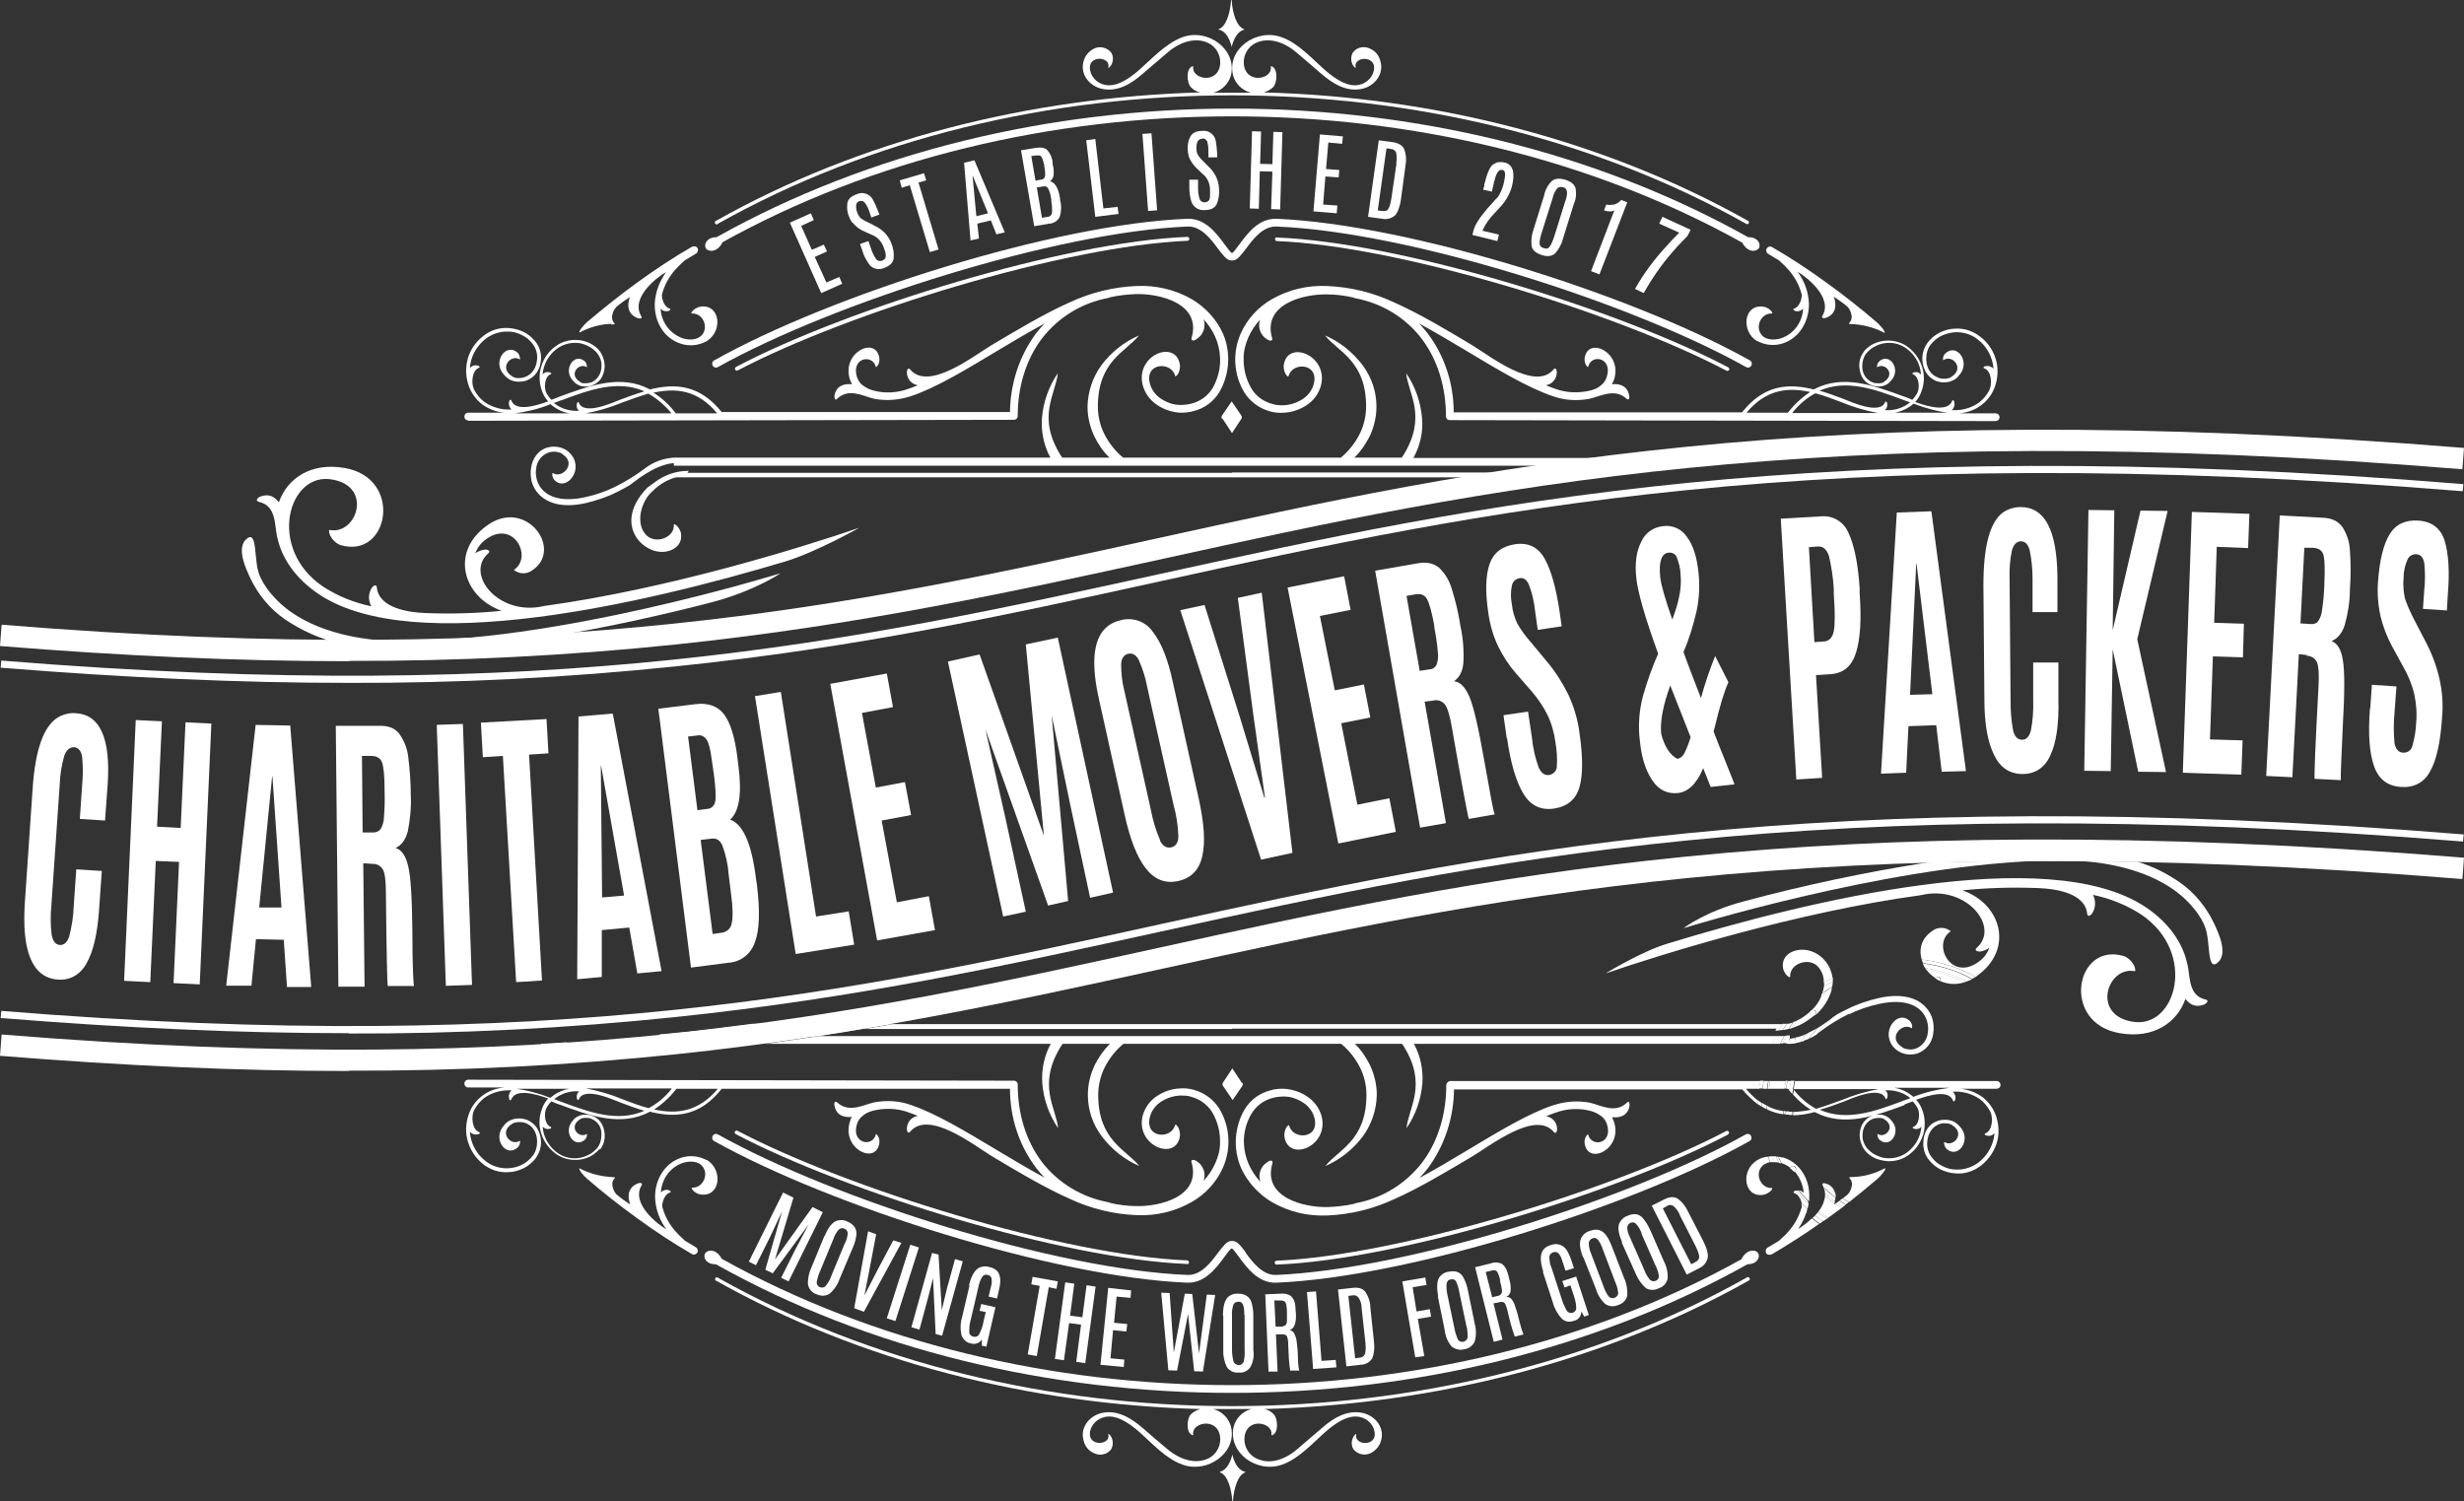 <?xml version="1.0" encoding="UTF-8"?> <svg xmlns="http://www.w3.org/2000/svg" id="Layer_1" version="1.1" viewBox="0 0 762.4 464.6"><rect x="0" y="0" width="762.4" height="464.6" fill="#333333" stroke="none"/><defs><style> .st0 { fill: #fff; } </style></defs><path class="st0" d="M107.9,331.4c-33.8,0-69.4-1.6-107.9-4.7l.5-6.6c171.8,14,262.2-5.8,357.9-26.8,99.4-21.8,202.2-44.3,404-27.9l-.5,6.6c-200.8-16.3-303.1,6.1-402,27.7-46.2,10.1-94.1,20.6-150.6,26.5-33.7,3.5-67.5,5.2-101.3,5.1"></path><path class="st0" d="M107.9,319.7c-33.8,0-69.3-1.6-107.7-4.7l.2-2.2c172.1,14,262.7-5.8,358.5-26.8,99.2-21.7,201.9-44.2,403.4-27.8l-.2,2.2c-201.2-16.4-303.6,6.1-402.7,27.8-48.3,10.6-93.9,20.6-150.4,26.5-33.6,3.5-67.3,5.2-101.1,5.1"></path><path class="st0" d="M107.9,204.6c-33.8,0-69.4-1.6-107.9-4.7l.5-6.6c171.8,14,262.2-5.8,357.9-26.8,99.4-21.8,202.2-44.3,404-27.9l-.5,6.6c-200.8-16.4-303.1,6-402,27.7-46.2,10.1-94.1,20.6-150.6,26.5-33.7,3.5-67.5,5.2-101.3,5.1"></path><path class="st0" d="M223.3,75.1c46.8-26.1,102.4-39.1,157.9-39.1h0c55.5,0,111.1,13,157.9,39.1,1.6,3.1,4.3,2.9,5.1,1.7s-.3-3.5-3.3-3.4c-47.3-26.5-103.4-39.8-159.6-39.8h0c-56.1,0-112.3,13.3-159.6,39.8-3,0-4,2.2-3.3,3.4s3.5,1.4,5.1-1.7"></path><path class="st0" d="M376.9,77c1.5,1.9,2.6,3.5,4,3.6.2,0,.4,0,.6,0,1.4-.1,2.5-1.7,4-3.6,2.2-3,5.3-7.1,9.5-6.9,40.7,1.6,109.4,23.4,145.3,43.5.6.3,1.3.1,1.6-.5.3-.6.1-1.3-.5-1.6-36.2-20.3-105.3-42.1-146.4-43.8-5.5-.2-9,4.5-11.5,7.9-1.1,1.5-2,2.7-2.3,2.7h0c0,0,0,0,0,0-.3,0-1.2-1.2-2.3-2.7-2.5-3.4-6-8.1-11.5-7.9-41.1,1.6-110.2,23.5-146.4,43.8-.6.3-.8,1-.5,1.6s1,.8,1.6.5h0c35.8-20,104.6-41.8,145.3-43.5,4.2-.2,7.3,3.9,9.5,6.9"></path><path class="st0" d="M222.2,69.2c47.1-26.5,103.1-39.7,159-39.7h0c56,0,111.9,13.2,159,39.7.2.2.6.2.8,0,.2-.2.2-.6,0-.8,0,0-.1,0-.2-.1-44.5-25-97-38.3-149.8-39.7,1.1-.3,2.2-.9,3-1.7,1.2-1.4,1.5-5.7-.6-6.4,0,0-.2,0-.2.1.7,3.6-6.5,5.4-8.1.5-1-3.5,1-7.2,4.5-8.2,0,0,0,0,0,0,3-1,7.3-.3,11.6,3.4,2.6,2.2,5,4.2,7.6,6.5,3.7,3.2,7.9,5.7,12.6,4.7,4.1-.9,6.9-4.7,5.7-8.6-.4-1.7-1.5-3.1-3.1-3.8-1.7-.9-3.9-.6-5.2.9-1.2,1.4-.8,4.2.6,5,0,0,.1,0,.1,0-1.1-3.9,7.8-4.1,5.2,2-1,2.1-3.2,3.4-5.5,3.4-2.9,0-6.1-2-9.1-4.6-4-3.5-8.4-8.5-13.6-10.3-7.8-2.8-16.9,3.7-15,11.7.7,2.7,2.8,4.8,5.6,5.5-1.9,0-3.8,0-5.8,0h0c-2,0-3.9,0-5.9,0,2.7-.7,4.8-2.8,5.5-5.5,1.8-8-7.2-14.5-15-11.7-5.2,1.9-9.6,6.8-13.6,10.3-3,2.6-6.2,4.6-9.1,4.6-2.4,0-4.5-1.3-5.5-3.4-2.6-6.2,6.3-5.9,5.2-2,0,0,0,.1.1,0,1.4-.8,1.9-3.6.6-5-1.3-1.4-3.5-1.8-5.2-.9-1.5.8-2.7,2.2-3.1,3.8-1.2,3.9,1.6,7.7,5.7,8.6,4.6,1,8.9-1.4,12.6-4.7,2.5-2.2,5-4.2,7.6-6.5,4.3-3.7,8.6-4.4,11.6-3.4,3.5,1,5.5,4.7,4.5,8.2h0c-1.6,4.9-8.7,3.1-8.1-.5,0,0-.1-.1-.2-.1-2.1.7-1.8,5-.6,6.4.8.9,1.9,1.5,3,1.7-52.9,1.5-105.3,14.7-149.8,39.7-.3,0-.5.4-.4.7,0,.3.4.5.7.4.1,0,.2,0,.3-.2"></path><path class="st0" d="M227.7,113.6c-.3.2-.4.5-.2.8.2.3.5.4.8.2h0c34.1-17.9,101.1-38.5,139.1-40.1.3,0,.6-.3.6-.6s-.3-.6-.6-.6c-38.2,1.5-105.4,22.2-139.6,40.2"></path><path class="st0" d="M189,100.4c.8,0,1.5,0,1.1-.4-1.7-1.7,0-4.5.7-5.1,1.3-1.1,2.7-2.1,4.1-3-1,2.7-.6,5.3,2.3,6.5.8.3,1.7.2,1.2-.6-3.4-5.6,4.8-12,7.7-13.6-2,2.8-3.3,6.1-3.5,9.6-.2,5.6,2.7,10.9,8.2,12.6,2.6.8,5.4.5,7.8-.8,5.3-3.2,4.1-11.7-1.9-10.7-1.1.2-2.6,1.1-2.8,2,0,0,0,.1.2.1,3.3-.1,5.1,3.9,3.3,6.4-1.4,1.9-4.1,1.9-6.1,1.3-4-1.4-6.7-5-6.9-9.2.6.7,1.6,1,2.5.7.4-.1.8-.6.3-.7-1.4-.4-2.4-2.4-2.4-4.3.7-2.8,2.1-5.4,4-7.6.9-1,1.8-1.9,2.8-2.8l.2-.2c1.1-.7,2.3-1.3,3.5-2.1.6-.3.8-1,.6-1.6s-1-.8-1.6-.6c0,0,0,0-.1,0-5.9,3.4-11.5,7.1-17,11.1-5.4,3.9-10.6,8.1-15.6,12.3-.5.4-2.7,2.8-2.3,3.2,3-1.6,6.4-2.6,9.9-2.7"></path><path class="st0" d="M144.9,130.2l168.8-.3c.7,0,1.2-.5,1.2-1.2h0c0-8.7,2.4-17.3,7.6-24.1,5.1-6.5,12.3-10.9,20.4-12.4.2,0,.3-.1.5-.2,2.7-.6,5.4-.9,8.1-1,7.5-.2,20.3,3,17.2,13.5-.3,1.2.9,1,1.7.3,2-1.3,2.8-3.8,2-6,1.5,1.6,2.7,3.4,3.6,5.4.9,2,1.4,4.2,1.5,6.4.2,3.3-.7,6.7-2.3,9.5-1.5,2.4-3.8,4.1-6.6,4.8-1.1.3-2.3.4-3.5.4h0c-2.1,0-4.2-.8-6-2-1.6-1.1-2.8-2.7-3.3-4.6-1.7-6.6,6.7-6.9,7.8-2.4,0,.1.1.2.2.1.9-.4,1.4-2.3,1.3-3.4-1.1-8.2-14-3.2-11.5,6.3.7,2.4,2.2,4.5,4.3,5.9,2.1,1.5,4.6,2.3,7.2,2.5h0c1.4,0,2.8-.1,4.2-.5,3.3-.8,6.2-2.9,8-5.9,3.2-5.5,3.6-12.3,1.1-18.1-2-4.4-5.4-8.1-9.6-10.6-5.2-3-11.2-4.4-17.2-4.1-7.1.3-14,2-20.5,5-7.9,3.5-16.2,8.5-24.3,13.3-5.4,3.2-19.5,14.4-25.2,7.5-.6-.7-1,.2-1,.9,0,2,1.4,3.7,3.4,4-1,.4-2,.8-2.9,1.1-3.5,1.3-7.4,1.5-11,.5-1.2-.3-2.2-.9-3.2-1.6-.8-.6-1.3-1.4-1.7-2.4-2-6.1,4.7-7.4,5.8-3.3,0,.1,0,.1.1.1.8-.7,1.1-1.7,1-2.7-.9-7.1-11.9-1.9-9.1,6.6.2.5.4,1,.6,1.4-2.6-.3-4.9.6-5.4,3.5-.1.8.2,1.7.8,1,3.7-3.5,8-.8,11.5,0,3.8.7,7.6.4,11.3-.8,7.6-2.5,16.7-8,26.2-13.7,5-3,10.2-6.1,15.2-8.8-.9.9-1.8,2-2.6,3-5.2,7-8,15.6-8.1,24.4h-89.2c-6.9-8.6-14.5-8.9-22.2-7-9-4.8-18.6-1.2-27.9,2.2-.5.2-1.4.6-2.6,1-.6-.6-1.1-1.3-1.5-2-.9-1.7-.6-5.2,1.3-5.9.5-.2,0-.5-.4-.6-.8-.2-1.6,0-2.1.7.2-3.1,1.8-6,4.3-7.9,1.7-1.3,3.9-2,6.1-1.9,1.3,0,2.5.4,3.7,1,1.1.5,2,1.3,2.8,2.2.9,1.2,1.4,2.6,1.3,4.1,0,2.1-1.2,4.1-3.1,4.9-.6.2-1.3.3-2,.3-.4,0-.8,0-1.2-.2h0l-.4-.3c-3.6-2.2-.3-6,2.1-4.5h.1c0-.7-.2-1.5-.8-1.9-3.1-2.6-6.7,2.6-3.6,6,.4.5.9,1,1.5,1.3.7.4,1.5.6,2.2.6.8,0,1.6,0,2.4-.4,2-.7,3.6-2.6,3.8-5.7,0-1.7-.5-3.4-1.5-4.8-.8-1.1-1.9-1.9-3.1-2.5-1.3-.6-2.7-1-4.1-1-2.4-.1-4.8.6-6.7,2.1-2.3,1.7-3.9,4.3-4.5,7.1-.4,2.1-.3,4.3.4,6.3.4,1.3,1.1,2.5,2,3.5-4.1,1.5-10.1,3.2-11.4-.3-.2-.5-.6,0-.7.4-.2.9.1,1.8.8,2.4-3,.2-5.9-.6-8.4-2.3-1.3-1-2.4-2.3-3.2-3.8-1-1.9-.7-6,1.5-6.8.5-.2,0-.6-.4-.7-.9-.2-1.8,0-2.4.8,0-.5.1-1.1.2-1.6.6-3,2.3-5.6,4.7-7.5,2-1.5,4.5-2.3,7-2.2,1.5,0,2.9.4,4.2,1.1,1.3.6,2.4,1.5,3.2,2.6,1.1,1.3,1.6,3,1.5,4.7-.2,3.1-1.8,4.9-3.6,5.6-.7.3-1.5.4-2.3.4-.5,0-1-.1-1.4-.3h0l-.5-.3c-4.1-2.6-.3-6.9,2.4-5.2,0,0,.1,0,.1,0,0-.8-.3-1.7-.9-2.2-3.6-2.9-7.7,3-4.1,6.9.5.6,1.1,1.1,1.7,1.5.8.4,1.7.7,2.6.7.9,0,1.9,0,2.8-.4,2.3-.9,4.2-3,4.4-6.6.1-2-.5-3.9-1.8-5.5-1-1.2-2.2-2.2-3.6-2.9-1.5-.7-3.1-1.1-4.7-1.2-2.8-.2-5.5.7-7.7,2.4-2.6,2-4.5,4.9-5.1,8.1-.5,2.4-.3,4.9.5,7.3.8,2.3,2.3,4.4,4.3,5.9,2,1.4,4.3,2.3,6.8,2.5h-11.2c-.7,0-1.2.5-1.2,1.2s.5,1.2,1.2,1.2M222,127.9h-12.9c-1.9-2.5-4.2-4.7-6.9-6.4,6.9-1.5,13.7-.9,19.7,6.4M207.7,127.9h-26.5c3.8-.7,7.6-1.8,11.2-3.3,2.7-1,5.5-2,8.2-2.8,2.7,1.5,5.1,3.6,7.1,6M173.6,123.9c8.6-3.2,17.5-6.5,25.8-2.8-2.4.7-4.9,1.6-7.3,2.5-1.9.7-11.4,5.2-13,1-.2-.5-.6,0-.6.4-.2.8,0,1.6.7,2.1-2.6.2-5.2-.5-7.3-2-.2-.1-.3-.3-.5-.4l2.1-.8M170.4,125.1c.3.3.7.6,1,.8,1.4,1,3,1.7,4.8,2h-16.9c3.8-.5,7.6-1.4,11.2-2.9"></path><path class="st0" d="M378.3,129.6l2.9,4.4,2.9-4.4c.2-.3.2-.7,0-1l-3-4.4-3,4.4c-.2.3-.2.7,0,1"></path><path class="st0" d="M377.3,9.2c2.1.6,3.2,2.9,3.8,5.3,0,0,0,0,0,0s0,0,0,0h0c.6-2.4,1.8-4.8,3.8-5.3.1,0,.1-.1,0-.2-2.3-.8-3.5-4.9-3.8-8.8,0,0,0-.2,0-.2s-.2,0-.2,0c0,0,0,.1,0,.2-.3,3.9-1.5,8-3.8,8.8-.1,0,0,.1,0,.2"></path><path class="st0" d="M80.1,155.3c5.7,1.2,4.7,7.6,5.8,11.4,1.4,6.1,5.5,12.3,12.8,17.2,29.4,19.6,101,2.8,144.4-10.2,9.5-2.9,22.8-10.4,22.8-10.4-18.4,6.3-59.5,19-97.5,24.2h0c-14.1,3.4-24.7-9.9-17.3-16.3.9-.8-.4-1.3-1.4-1.1-.9.2-1.8.5-2.6,1.1.6-1.8,1.8-3.3,3.4-4.4,8.4-6,14.3,5.4,8.7,9.4-.2.1-.2.2,0,.3,1.4,1,3.2,1.2,4.8.4,11-6.2-1-23.2-13.3-14.3-11.5,8.2-7.5,22.1,4.5,26.4-7.8.8-15.7,1-23.5.7-5.3-.2-14.4-1.5-15.1-7.9-.1-1.3-1.3-.5-1.8.5-.9,1.7-.8,3.7.1,5.3-5.3-1.1-10.3-3.1-14.8-6-17.8-11.9-10.8-35.9,2.8-33.2,12.5,2.2,7.5,17.1-.8,15.6-.2,0-.3,0-.3.2,0,1.8,1.9,4,3.7,4.5,14.9,4.3,19.4-20.8,1.1-23.9-10.4-1.8-17.7,3.2-20.3,10.6-1.4-1.7-3-2.7-5.6-1.8-1,.3-1.8,1.4-.7,1.6"></path><path class="st0" d="M168.4,197.3c19.2-3,37.7-7.3,51.3-10.8s21.8-9.1,21.8-9.1c-.2,0-70.5,22-120.3,20.9-5.5-.1-20.5-1.3-31.4-9.1-2.8-2-5.2-4.4-7.2-7.1-3.5-5-3-7.1-3.7-12.6-.3-2.4-.8-4-2.3-3-3.8,2.7-.5,9.5.9,12.5,2.4,5,6,9.4,10.6,12.6,5.2,3.5,10.9,6.1,17,7.5,22.6,0,43.6-.5,63.4-1.7"></path><path class="st0" d="M395.1,73.4c-.3,0-.6.3-.6.6s.3.6.6.6c38.1,1.5,105.1,22.2,139.1,40.1.3.2.6,0,.8-.2s0-.6-.2-.8c-34.2-18-101.4-38.7-139.6-40.2"></path><path class="st0" d="M543.7,105.5c2.4,1.3,5.2,1.6,7.8.8,5.4-1.7,8.4-7.1,8.2-12.6-.2-3.5-1.4-6.8-3.5-9.6,2.8,1.6,11,8,7.7,13.6-.5.8.5.9,1.2.6,2.9-1.1,3.3-3.8,2.3-6.5,1.4.9,2.8,1.9,4.1,3,.7.5,2.4,3.4.7,5.1-.4.4.3.4,1.1.4,3.4.2,6.8,1.1,9.8,2.7.4-.5-1.8-2.8-2.3-3.2-5-4.3-10.2-8.4-15.6-12.3-5.5-4-11.1-7.7-17-11.1-.6-.3-1.3,0-1.6.6-.3.5,0,1.2.4,1.5,1.2.7,2.3,1.4,3.5,2.1l.2.2c1,.9,1.9,1.8,2.8,2.8,1.9,2.2,3.3,4.8,4,7.6,0,1.8-1,3.9-2.4,4.3-.5.1,0,.6.3.7.9.3,1.9,0,2.5-.7-.2,4.2-2.9,7.9-6.9,9.2-2,.6-4.8.6-6.1-1.3-1.8-2.4,0-6.5,3.3-6.4.1,0,.2,0,.2-.1-.2-.9-1.7-1.9-2.8-2-6-.9-7.1,7.5-1.9,10.7"></path><path class="st0" d="M576.8,108.7c-1.1,1.4-1.6,3-1.5,4.8.2,3.1,1.8,5,3.8,5.7.8.3,1.6.4,2.4.4.8,0,1.6-.3,2.2-.6.6-.3,1.1-.8,1.5-1.3,3.1-3.4-.5-8.6-3.6-6-.6.5-.9,1.2-.8,1.9,0,0,0,0,.1,0,2.4-1.5,5.7,2.2,2.1,4.5l-.4.3h0c-.4.1-.8.2-1.2.2-.7,0-1.4,0-2-.3-2-.8-3.2-2.7-3.2-4.9,0-1.5.4-3,1.3-4.1.8-.9,1.7-1.7,2.8-2.2,1.1-.6,2.4-.9,3.7-1,2.2-.1,4.3.5,6.1,1.9,2.1,1.6,3.6,3.9,4.1,6.5,0,.5.2.9.2,1.4-.5-.6-1.3-.9-2.1-.7-.4,0-.8.4-.4.6,1.9.7,2.2,4.2,1.3,5.9-.4.7-.9,1.4-1.5,2-1.2-.5-2.1-.9-2.6-1-9.2-3.4-18.9-7-27.9-2.2-7.7-1.9-15.3-1.6-22.2,7.1h-89.2c0-8.9-2.8-17.5-8.1-24.5-.8-1-1.7-2.1-2.6-3,5,2.7,10.2,5.8,15.2,8.8,9.5,5.7,18.5,11.1,26.2,13.7,3.6,1.3,7.5,1.5,11.3.8,3.5-.8,7.8-3.4,11.5,0,.7.6,1-.3.8-1-.5-2.9-2.8-3.8-5.4-3.5.3-.4.5-.9.7-1.4,2.8-8.5-8.2-13.6-9.1-6.6-.1,1,.2,2,1,2.7,0,0,.1,0,.1-.1,1-4.2,7.8-2.8,5.7,3.3-.3.9-.9,1.8-1.7,2.4-.9.8-2,1.3-3.2,1.6-3.6.9-7.5.8-11-.5-.9-.3-1.9-.7-2.9-1.1,2-.3,3.4-2,3.4-4,0-.8-.4-1.6-1-.9-5.7,6.9-19.8-4.2-25.2-7.5-8-4.8-16.4-9.8-24.3-13.3-6.4-3-13.4-4.7-20.5-5-6-.3-12,1.1-17.2,4.1-4.2,2.4-7.6,6.1-9.6,10.6-2.6,5.9-2.2,12.7,1.1,18.2,1.8,2.9,4.7,5,8,5.9,1.4.4,2.8.5,4.2.4h0c2.6-.1,5.1-1,7.2-2.4,2.1-1.4,3.6-3.5,4.3-5.9,2.5-9.5-10.5-14.5-11.5-6.3-.1,1.1.4,2.9,1.3,3.4,0,0,.1,0,.2-.1,1.1-4.5,9.5-4.1,7.8,2.4-.5,1.9-1.7,3.5-3.3,4.6-1.8,1.2-3.9,1.9-6,2h0c-1.2,0-2.4,0-3.5-.4-2.7-.7-5.1-2.4-6.5-4.8-1.7-2.9-2.5-6.2-2.4-9.5,0-2.2.6-4.3,1.5-6.4.9-2,2.1-3.8,3.6-5.4-.8,2.2,0,4.7,2,6,.8.6,2.1.8,1.7-.3-3-10.5,9.7-13.7,17.2-13.5,2.7,0,5.5.4,8.1,1,.1.1.3.2.5.2,8.1,1.5,15.4,5.9,20.4,12.4,5.2,6.8,7.6,15.4,7.6,24.1h0c0,.7.5,1.2,1.2,1.2h0l168.8.3c.7,0,1.2-.4,1.3-1.1,0-.7-.4-1.2-1.1-1.3,0,0-.1,0-.2,0h-11.2c2.4-.2,4.8-1,6.8-2.5,2-1.5,3.5-3.5,4.3-5.9.8-2.3,1-4.9.5-7.3-.7-3.2-2.5-6.1-5.2-8.1-2.2-1.7-4.9-2.6-7.7-2.4-1.6,0-3.2.5-4.7,1.2-1.4.7-2.6,1.7-3.6,2.9-1.2,1.6-1.9,3.5-1.8,5.5.2,3.6,2.1,5.7,4.3,6.6.9.3,1.8.5,2.8.4.9,0,1.8-.3,2.6-.7.7-.4,1.3-.9,1.7-1.5,3.6-3.9-.5-9.9-4.1-6.9-.7.5-1,1.4-.9,2.2,0,0,0,0,.2,0,2.7-1.8,6.6,2.6,2.4,5.2l-.5.3h0c-.5.2-.9.2-1.4.3-.8,0-1.6,0-2.3-.4-1.9-.7-3.5-2.5-3.6-5.6,0-1.7.4-3.4,1.5-4.7.9-1.1,2-2,3.2-2.6,1.3-.6,2.8-1,4.2-1.1,2.5-.1,5,.6,7,2.2,2.4,1.8,4.1,4.5,4.7,7.5.1.5.2,1.1.2,1.6-.6-.7-1.5-1-2.4-.8-.5,0-1,.5-.4.7,2.2.8,2.5,4.8,1.5,6.8-.8,1.5-1.9,2.8-3.2,3.8-2.4,1.7-5.4,2.5-8.4,2.3.7-.6,1-1.5.8-2.4,0-.5-.5-1-.7-.4-1.3,3.4-7.3,1.8-11.4.3.9-1,1.6-2.2,2-3.5.7-2,.9-4.2.4-6.3-.6-2.8-2.2-5.3-4.5-7.1-1.9-1.5-4.3-2.2-6.7-2.1-1.4,0-2.8.4-4.1,1-1.2.6-2.3,1.4-3.1,2.5M540.4,127.7c6.1-7.3,12.9-7.9,19.7-6.4-2.6,1.7-5,3.9-6.9,6.4h-12.9ZM554.6,127.7c1.9-2.4,4.3-4.5,7.1-6,2.8.7,5.5,1.8,8.2,2.8,3.6,1.5,7.4,2.6,11.2,3.3h-26.5ZM583.2,126.9c.6-.5.9-1.3.7-2.1,0-.4-.4-.8-.6-.4-1.6,4.2-11.1-.3-13-1-2.4-.9-4.8-1.8-7.3-2.5,8.3-3.7,17.2-.4,25.8,2.8l2.2.8c-.2.1-.3.3-.5.4-2.1,1.5-4.7,2.2-7.3,2M603.2,127.7h-16.9c1.7-.3,3.3-1,4.8-2,.3-.3.7-.5,1-.8,3.6,1.4,7.3,2.4,11.2,2.9"></path><path class="st0" d="M437.4,141.6c2-3.7,3-8,2.6-12.2-.4-5-2.1-9.8-4.9-13.9.6,6.3,6.6,13.3-.9,25.4-.2.2-.3.5-.5.7h-14.6c1.9-1.9,3.4-4.1,4.6-6.4,1.4-2.9,2.2-6.1,2.2-9.4,0-4.6-1.5-9.1-4.3-12.8-3-4-7-7.2-11.6-9.2,3.9,5,12.7,7.8,12.7,22,0,2.9-.7,5.9-2,8.5-1.4,2.8-3.4,5.3-5.8,7.3h-67.4c-2.4-2-4.4-4.5-5.8-7.3-1.3-2.6-2-5.5-2-8.5,0-14.2,8.8-17,12.7-22-4.6,2-8.6,5.2-11.6,9.2-2.7,3.7-4.2,8.2-4.3,12.8,0,3.3.8,6.5,2.2,9.4,1.2,2.4,2.7,4.6,4.6,6.4h-14.6c-.2-.2-.3-.5-.5-.7-7.5-12-1.5-19-.9-25.4-2.8,4.1-4.5,8.9-4.9,13.9-.3,4.2.6,8.5,2.6,12.2h-116.4c-3.3.2-6.4,1.3-9,3.3-2.9,2.2-6,4.1-9.2,5.7-3,1.5-6.3,2.6-9.6,3.3-6.7,1.4-10.8,0-13-2.4-.8-.9-1.4-2-1.7-3.1-.3-1.1-.4-2.3-.2-3.4.2-2.3,1.7-4.2,3.9-5,1.3-.4,2.6-.3,3.8.2h0c.2.1.4.2.5.4,4.4,2.8-.1,7.6-3,5.8,0,0-.1,0-.2,0-.1.9.2,1.8.9,2.4,3.2,2.7,7.3-1.9,6.1-5.9-.1-.5-.3-.9-.5-1.3-.5-.9-1.2-1.6-2-2.2-1.8-1.2-4-1.5-6.1-.9-2.8.8-4.6,3.4-5,6.4-.2,1.4-.1,2.8.2,4.1.4,1.4,1.1,2.7,2.1,3.8,2.6,2.8,7.2,4.5,14.5,2.9,3.4-.8,6.8-1.9,9.9-3.5,1.4-.7,2.7-1.4,3.9-2.1h0c1-.7,7.6-6.4,13.6-6.8v.8h274c6-.8,12.1-1.6,18.3-2.4h-63.6Z"></path><path class="st0" d="M381.2,146.3h-168.5c.1-.2.3-.4.4-.6h-.2c-3.6,0-7.1,1.2-10,3.3-.9.7-1.8,1.3-2.6,1.9-8.8,9.1-4.3,17.1,1.5,19.3,4.3,1.7,9.7-.5,8.9-5.2-.2-1.1-1.2-2.6-2.1-2.8,0,0-.1,0-.1.2.2,4-5.6,6-8.4,3.3-3.7-3.5-1.8-10.7,1.9-13.8,2-2,4.5-3.5,7.2-4.2h248.7c3.1-.5,6.2-1,9.4-1.5h-86Z"></path><path class="st0" d="M539.1,389.5c-46.8,26.1-102.4,39.1-157.9,39.1h0c-55.5,0-111-13-157.9-39.1-1.6-3.1-4.3-2.9-5.1-1.7s.3,3.5,3.3,3.4c47.3,26.5,103.5,39.8,159.6,39.8h0c56.1,0,112.3-13.3,159.6-39.8,3,0,4-2.2,3.3-3.4s-3.5-1.4-5.1,1.7"></path><path class="st0" d="M385.5,387.6c-1.5-2-2.6-3.5-4-3.6-.2,0-.4,0-.6,0-1.4.1-2.5,1.7-4,3.6-2.2,3-5.3,7.1-9.5,6.9-40.7-1.6-109.4-23.4-145.3-43.5-.6-.3-1.3-.1-1.6.5-.3.6-.1,1.3.5,1.6,36.2,20.2,105.2,42.1,146.3,43.8,5.5.2,9-4.5,11.5-7.9,1.1-1.5,2-2.7,2.3-2.7h0c0,0,0,0,0,0,.3,0,1.2,1.2,2.3,2.7,2.5,3.4,6,8.1,11.5,7.9,41.1-1.7,110.2-23.5,146.4-43.8.6-.3.8-1,.5-1.6s-1-.8-1.6-.5h0c-35.8,20.1-104.6,41.8-145.3,43.5-4.2.2-7.3-3.9-9.5-6.9"></path><path class="st0" d="M540.3,395.4c-47.1,26.5-103.1,39.7-159.1,39.7h0c-56,0-111.9-13.2-159-39.7-.2-.2-.6-.2-.8,0s-.2.6,0,.8c0,0,.1,0,.2.1,44.5,25,96.9,38.3,149.8,39.7-1.1.3-2.2.9-3,1.7-1.2,1.4-1.5,5.7.6,6.4,0,0,.2,0,.2-.1-.7-3.6,6.5-5.4,8.1-.5,1,3.5-1,7.2-4.5,8.2,0,0,0,0,0,0-3,1-7.3.3-11.6-3.3-2.6-2.2-5-4.2-7.6-6.5-3.7-3.2-7.9-5.7-12.6-4.7-4.1.9-6.9,4.7-5.7,8.6.4,1.7,1.5,3.1,3.1,3.8,1.7.9,3.9.6,5.2-.9,1.2-1.4.8-4.2-.6-5,0,0-.1,0-.1,0,1.1,3.9-7.8,4.1-5.2-2,1-2.1,3.2-3.4,5.5-3.4,2.9,0,6.1,2,9.1,4.6,4,3.5,8.4,8.5,13.6,10.3,7.8,2.8,16.9-3.7,15-11.7-.7-2.7-2.8-4.8-5.5-5.5,2,0,3.9,0,5.9,0h0c2,0,3.9,0,5.9,0-2.7.7-4.8,2.8-5.5,5.5-1.8,8,7.2,14.5,15,11.7,5.2-1.8,9.6-6.8,13.6-10.3,3-2.6,6.2-4.6,9.1-4.6,2.4,0,4.5,1.3,5.5,3.4,2.6,6.2-6.3,5.9-5.2,2,0,0,0,0-.1,0-1.4.8-1.9,3.6-.6,5,1.3,1.4,3.5,1.8,5.2.9,1.5-.8,2.7-2.2,3.1-3.8,1.2-3.9-1.6-7.7-5.7-8.6-4.6-1-8.9,1.4-12.6,4.7-2.5,2.2-5,4.2-7.6,6.5-4.3,3.7-8.6,4.4-11.6,3.3-3.5-1-5.5-4.7-4.5-8.2,0,0,0,0,0,0,1.6-4.9,8.7-3.1,8.1.5,0,0,.1.2.2.1,2.1-.7,1.8-5,.6-6.4-.8-.9-1.9-1.5-3-1.7,52.9-1.5,105.3-14.7,149.8-39.7.3-.1.5-.4.4-.7-.1-.3-.4-.5-.7-.4,0,0-.1,0-.2.1"></path><path class="st0" d="M534.7,351c.3-.2.4-.5.2-.8s-.5-.4-.8-.2h0c-34.1,17.9-101.1,38.5-139.1,40.1-.3,0-.6.3-.6.6s.3.6.6.6c38.2-1.5,105.4-22.2,139.6-40.2"></path><path class="st0" d="M562.5,375.1c-.3.4-.6.7-.9,1,.8.7,1.6,1.3,2.5,1.8l1.2-.8c-1-.6-1.9-1.3-2.8-2"></path><path class="st0" d="M583.2,361.5c-3,1.6-6.4,2.6-9.8,2.7-.8,0-1.5,0-1.1.4,1.7,1.7,0,4.5-.7,5.1s-1,.8-1.4,1.1c.6.4,1.3.8,1.9,1.2,3-2.4,6-4.8,8.9-7.3.5-.4,2.7-2.8,2.3-3.2"></path><path class="st0" d="M567.8,372.5l-.3.2c0-.1,0-.2.1-.3-1-.7-2-1.5-2.9-2.3-.2,1.7-.9,3.3-1.9,4.6.9.8,1.9,1.5,2.9,2.1,1.4-1,2.7-2,4.1-3-.7-.4-1.3-.8-2-1.3"></path><path class="st0" d="M569.2,371.5l-.9.7c.6.4,1.3.9,1.9,1.3l.9-.7c-.7-.4-1.3-.8-1.9-1.2"></path><path class="st0" d="M551.6,358.2c-.4-.1-.9-.2-1.3-.3.3.7.6,1.4.9,2,1,.3,1.9.8,2.7,1.4,0-.2.2-.3.4-.4.5-.3,1-.1,1.3.3s.1,1-.3,1.3c1.6,1.8,2.6,4.2,2.8,6.6-.4-.4-.9-.7-1.5-.8.9,1.1,1.9,2.2,2.9,3.2l.3.2c0-.3,0-.7,0-1,.3-5.6-2.7-10.9-8.2-12.6"></path><path class="st0" d="M564.2,367.4c.3.6.5,1.3.5,2,1,.9,2,1.7,3,2.4,0-.4.2-.8.2-1.2-1.3-1-2.6-2-3.7-3.2"></path><path class="st0" d="M559,372c-1.1-1.1-2.2-2.3-3.2-3.6h-.3c-.4.2-.8.6-.3.8,1.1.3,2,1.7,2.3,3.2.2.2.4.4.6.6.4.4.8.8,1.2,1.1.1-.5.2-1.1.3-1.6l-.5-.5"></path><path class="st0" d="M556.3,380.4c1.1-1.6,2-3.3,2.6-5.2-.5-.5-1-.9-1.5-1.4-.8,2.6-2.1,5.1-3.9,7.1-.8,1-1.8,1.9-2.8,2.8l-.2.2c-1.1.7-2.3,1.4-3.5,2.1-.6.3-.8,1-.6,1.6s1,.8,1.6.6c0,0,0,0,.1,0,5.1-3,10.1-6.2,14.8-9.5-.8-.5-1.5-1.1-2.3-1.7-1.4,1.4-2.9,2.5-4.6,3.5"></path><path class="st0" d="M549.6,357.8c-.5,0-1,0-1.5,0,.2.6.5,1.2.7,1.8.5,0,1.1,0,1.6.2-.3-.7-.6-1.3-.8-1.9"></path><path class="st0" d="M565.2,366.3c-.2,0-.5-.1-.8-.2l.2.3c1,1,2.1,1.9,3.2,2.8-.3-1.4-1.3-2.5-2.7-2.9"></path><path class="st0" d="M543.7,359c-5.3,3.2-4.1,11.7,1.9,10.7,1.1-.2,2.6-1.1,2.8-2,0,0,0-.1-.2-.1-3.3.1-5.1-3.9-3.3-6.4.7-.9,1.7-1.4,2.8-1.6-.2-.6-.5-1.2-.7-1.7-1.2.1-2.3.5-3.3,1.1"></path><path class="st0" d="M553.7,337.4c.1-1,.3-2,.5-2.9h-1.1c-.2.8-.3,1.6-.4,2.4h.6l.5.6"></path><path class="st0" d="M551.8,343.8c-1.7-.2-3.3-.7-4.8-1.5v1.1c1.5.7,3.2,1.2,4.8,1.4,0-.3,0-.7,0-1"></path><path class="st0" d="M552.5,334.5h-4.8c-.1.8-.3,1.6-.3,2.4h4.8c.1-.8.2-1.6.4-2.4"></path><path class="st0" d="M546.5,342c-.5-.2-.9-.5-1.4-.8v1.2c.5.3.9.5,1.4.8v-1.1"></path><path class="st0" d="M540.4,336.9h4c0-.8.2-1.6.3-2.4h-96c-.7.1-1.2.7-1.2,1.3h0c0,8.7-2.4,17.3-7.6,24.1-5.1,6.5-12.3,10.9-20.4,12.4-.2,0-.3.1-.5.2-2.7.6-5.4.9-8.1,1-7.5.2-20.3-3-17.2-13.5.3-1.2-.9-1-1.7-.3-2,1.3-2.8,3.8-2,6-1.5-1.6-2.7-3.4-3.6-5.4-.9-2-1.4-4.2-1.5-6.3-.2-3.3.7-6.7,2.4-9.5,1.5-2.4,3.8-4.1,6.6-4.8,1.1-.3,2.3-.4,3.5-.4h0c2.1,0,4.2.8,6,2,1.6,1.1,2.8,2.7,3.3,4.6,1.7,6.6-6.7,6.9-7.8,2.4,0-.1-.1-.2-.2-.1-.9.4-1.4,2.3-1.3,3.4,1.1,8.2,14,3.2,11.5-6.3-.7-2.4-2.2-4.5-4.3-5.9-2.1-1.5-4.6-2.3-7.2-2.5h0c-1.4,0-2.9,0-4.3.5-3.3.8-6.2,2.9-8,5.9-3.2,5.5-3.6,12.3-1.1,18.1,2,4.4,5.4,8.1,9.6,10.6,5.2,3,11.2,4.4,17.2,4.1,7.1-.3,14-2,20.5-5,7.9-3.5,16.2-8.5,24.3-13.3,5.4-3.2,19.5-14.4,25.2-7.5.6.7,1-.2,1-.9,0-2-1.4-3.7-3.4-4,1-.4,2-.8,2.9-1.1,3.5-1.3,7.4-1.5,11-.5,1.2.3,2.2.9,3.2,1.6.8.6,1.3,1.4,1.7,2.4,2,6.1-4.7,7.4-5.8,3.3,0-.1,0-.1-.1-.1-.8.7-1.1,1.7-1,2.7.9,7.1,11.9,1.9,9.1-6.6-.2-.5-.4-1-.6-1.4,2.6.3,4.9-.6,5.4-3.5.1-.8-.2-1.7-.8-1-3.7,3.5-8,.8-11.5,0-3.8-.7-7.6-.4-11.3.8-7.6,2.5-16.7,8-26.2,13.7-5,3-10.2,6.1-15.2,8.8.9-.9,1.8-2,2.6-3,5.2-7,8-15.6,8.1-24.4h89.2c1.4,1.7,3.1,3.3,4.9,4.7v-1.2c-1.4-1.1-2.6-2.3-3.7-3.6"></path><path class="st0" d="M547.1,334.5h-1.4c-.1.8-.2,1.6-.3,2.4h1.4c0-.8.2-1.6.3-2.4"></path><path class="st0" d="M589.2,341.8c.5-.2,1.4-.6,2.6-1,.6.6,1.1,1.3,1.5,2,.9,1.7.6,5.2-1.3,5.9-.5.2,0,.5.4.6.8.2,1.6,0,2.1-.7,0,.5-.1.9-.2,1.4-.5,2.6-2,4.9-4.1,6.5-1.7,1.3-3.9,2-6.1,1.9-1.3,0-2.5-.4-3.7-1-1.1-.5-2-1.3-2.8-2.2-.9-1.2-1.4-2.6-1.3-4.1,0-2.1,1.2-4.1,3.2-4.9.6-.2,1.3-.3,2-.3.4,0,.8.1,1.2.2h0l.4.3c3.6,2.2.3,6-2.1,4.5h-.1c0,.7.2,1.5.8,1.9,3.2,2.6,6.7-2.6,3.6-6-.4-.5-.9-1-1.5-1.3-.7-.4-1.5-.6-2.2-.6-.8,0-1.6,0-2.4.4-2,.7-3.6,2.6-3.8,5.7,0,1.7.5,3.4,1.5,4.8.8,1.1,1.9,1.9,3.1,2.5,1.3.6,2.7.9,4.1,1,2.4.1,4.8-.6,6.7-2.1,2.3-1.7,3.9-4.3,4.5-7.1.4-2.1.3-4.3-.4-6.3-.4-1.3-1.1-2.5-2-3.5,4.1-1.5,10.1-3.2,11.4.3.2.5.6,0,.7-.4.2-.9-.1-1.8-.8-2.4,3-.2,5.9.6,8.4,2.3,1.3,1,2.4,2.3,3.2,3.8,1,1.9.7,6-1.5,6.8-.5.2,0,.6.4.7.9.2,1.8,0,2.4-.8,0,.5-.1,1.1-.2,1.6-.6,3-2.3,5.6-4.7,7.5-2,1.5-4.5,2.3-7,2.2-1.5,0-2.9-.4-4.2-1.1-1.3-.6-2.4-1.5-3.2-2.6-1.1-1.3-1.6-3-1.5-4.7.2-3.1,1.8-4.9,3.6-5.6.7-.3,1.5-.4,2.3-.3.5,0,1,.1,1.4.3h0l.5.3c4.1,2.6.3,6.9-2.4,5.2,0,0-.1,0-.2,0,0,.8.3,1.7.9,2.2,3.6,3,7.7-3,4.1-6.9-.5-.6-1.1-1.1-1.7-1.5-.8-.4-1.7-.7-2.6-.7-.9,0-1.9,0-2.8.4-2.3.8-4.2,3-4.3,6.6-.1,2,.5,3.9,1.8,5.5,1,1.2,2.2,2.2,3.6,2.9,1.5.7,3.1,1.1,4.7,1.2,2.8.2,5.5-.7,7.7-2.4,2.6-2,4.5-4.9,5.2-8.1.5-2.4.3-4.9-.5-7.3-.8-2.3-2.3-4.4-4.3-5.9-2-1.4-4.3-2.3-6.8-2.5h11.2c.7,0,1.2-.4,1.3-1.1,0-.7-.4-1.2-1.1-1.3,0,0-.1,0-.2,0h-62.3c-.2.9-.3,1.7-.4,2.5h26.3c-3.8.7-7.6,1.8-11.2,3.3-2.7,1-5.5,2-8.2,2.8-2.7-1.5-5-3.5-6.9-5.9,0,.5-.1,1-.2,1.5,1.6,1.8,3.4,3.4,5.5,4.7-1.8.4-3.7.6-5.5.7,0,.3,0,.7,0,1,2.3,0,4.5-.4,6.7-1,9,4.8,18.7,1.2,27.9-2.2M603.2,336.6c-3.8.5-7.6,1.4-11.2,2.8-.3-.3-.7-.6-1-.8-1.4-1-3-1.7-4.8-2h16.9ZM570.4,340.9c1.9-.7,11.4-5.2,13-1,.2.5.5,0,.6-.4.2-.8,0-1.6-.7-2.1,2.6-.2,5.2.5,7.3,2,.2.1.3.3.5.4l-2.2.8c-8.5,3.2-17.5,6.5-25.8,2.8,2.4-.7,4.9-1.6,7.3-2.5"></path><path class="st0" d="M553.5,343.9c-.4,0-.7,0-1.1,0,0,.3,0,.7,0,1,.4,0,.7,0,1.1,0,0-.3,0-.7,0-1"></path><path class="st0" d="M384.2,335l-2.9-4.4-2.9,4.4c-.2.3-.2.7,0,1l3,4.4,3-4.4c.2-.3.2-.7,0-1"></path><path class="st0" d="M385.1,455.4c-2.1-.6-3.2-2.9-3.8-5.3,0,0,0,0,0,0,0,0,0,0,0,0-.6,2.5-1.8,4.8-3.8,5.3-.1,0-.1.1,0,.2,2.3.8,3.5,4.9,3.8,8.8,0,0,0,.2,0,.2,0,0,.2,0,.2,0,0,0,0-.1,0-.2.3-3.9,1.5-8,3.8-8.8.1,0,0-.1,0-.2"></path><path class="st0" d="M598.8,302.7c.3-.4.9-.6,1.3-.3.4.3.5.8.3,1.2,2.4,1,5,1.2,7.5.3-3.7-1.8-7.7-3.1-11.8-3.8.7,1,1.6,1.8,2.7,2.5"></path><path class="st0" d="M608.6,303.7c.5-.2,1.1-.5,1.6-.7-4.7-2.6-9.9-4.2-15.3-4.9.2.5.5,1,.8,1.5,4.5.7,8.9,2.1,12.9,4.1"></path><path class="st0" d="M611.8,301.9c11.4-8.2,7.5-22.2-4.6-26.4,7.8-.8,15.7-1,23.5-.7,5.3.2,14.4,1.5,15.1,7.9.1,1.3,1.3.5,1.8-.5.9-1.7.8-3.7,0-5.3,5.3,1.1,10.3,3.1,14.8,6,17.8,11.9,10.8,35.9-2.8,33.2-12.5-2.2-7.5-17.1.8-15.6.2,0,.3,0,.3-.2,0-1.8-1.9-4-3.7-4.5-14.9-4.3-19.4,20.8-1.1,23.9,10.4,1.8,17.7-3.2,20.3-10.6,1.4,1.7,3,2.7,5.6,1.8,1-.3,1.8-1.4.7-1.6-5.7-1.2-4.7-7.6-5.8-11.4-1.4-6.1-5.5-12.3-12.8-17.2-30.2-20.2-105.2-1.8-148,11.3-8,2.4-19.1,9.2-19.1,9.2,18.4-6.3,59.5-19,97.5-24.2h0c14.1-3.4,24.7,9.9,17.3,16.3-.9.8.4,1.3,1.3,1.1.9-.2,1.8-.5,2.6-1.1-.6,1.8-1.8,3.3-3.4,4.4-8.4,6-14.3-5.4-8.7-9.4.2-.1.2-.2,0-.3-1.4-1-3.2-1.2-4.8-.4-4,2.3-5,5.9-4,9.3,5.9.7,11.6,2.5,16.7,5.4l.5-.4"></path><path class="st0" d="M672.7,275.4c2.8,2,5.2,4.4,7.2,7.1,3.5,5,3,7.1,3.7,12.6.3,2.4.8,4,2.3,3,3.8-2.7.5-9.5-.9-12.5-2.4-5-6-9.4-10.6-12.6-4-2.8-8.3-4.9-12.9-6.3-5.6-.1-11.2-.2-16.7-.2,6.9.5,18.8,2.4,27.9,8.9"></path><path class="st0" d="M520.9,287.2c.2,0,60.5-18.9,109-20.8-11.6,0-22.9.2-33.7.5-19.1,3-38,7-56.6,12-11.9,3.1-18.7,8.3-18.7,8.3"></path><path class="st0" d="M367.3,391.2c.3,0,.6-.3.6-.6s-.3-.6-.6-.6c-38.1-1.5-105.1-22.2-139.1-40.1-.3-.2-.6,0-.8.2-.2.3,0,.6.2.8h0c34.2,18,101.4,38.7,139.6,40.2"></path><path class="st0" d="M218.7,359c-2.4-1.3-5.2-1.6-7.8-.8-5.4,1.7-8.4,7.1-8.2,12.6.2,3.5,1.4,6.8,3.5,9.6-2.8-1.6-11-8-7.7-13.6.5-.8-.5-.9-1.2-.6-2.9,1.2-3.3,3.8-2.3,6.5-1.4-.9-2.8-1.9-4.1-3-.7-.5-2.4-3.4-.7-5.1.4-.4-.3-.3-1.1-.4-3.4-.2-6.8-1.1-9.8-2.7-.4.5,1.8,2.8,2.3,3.2,5,4.3,10.2,8.4,15.6,12.3,5.5,4,11.1,7.7,17,11.1.6.3,1.3,0,1.6-.6.3-.5,0-1.2-.4-1.5-1.2-.7-2.3-1.4-3.5-2.1l-.2-.2c-1-.9-1.9-1.8-2.8-2.8-1.9-2.2-3.3-4.8-4-7.6,0-1.8,1-3.9,2.4-4.3.5-.1.1-.6-.3-.7-.9-.3-1.9,0-2.5.7.2-4.2,2.9-7.9,6.9-9.2,2-.6,4.8-.6,6.1,1.3,1.8,2.4,0,6.5-3.3,6.4-.1,0-.2,0-.2.1.2.9,1.7,1.9,2.8,2,6,.9,7.1-7.5,1.9-10.7"></path><path class="st0" d="M185.6,355.8c1.1-1.4,1.6-3,1.5-4.8-.2-3.1-1.8-5-3.8-5.7-.8-.3-1.6-.4-2.4-.4-.8,0-1.6.3-2.2.6-.6.3-1.1.7-1.5,1.3-3.1,3.4.4,8.6,3.6,6,.6-.5.9-1.2.8-1.9,0,0,0,0-.1,0-2.4,1.5-5.7-2.2-2.1-4.5l.4-.3h0c.4-.1.8-.2,1.2-.2.7,0,1.4,0,2,.3,2,.8,3.2,2.7,3.1,4.9,0,1.5-.4,3-1.3,4.1-.8.9-1.7,1.7-2.8,2.2-1.1.6-2.4.9-3.7,1-2.2.1-4.3-.5-6.1-1.9-2.5-1.9-4.1-4.8-4.3-7.9.5.6,1.3.9,2.1.7.4,0,.8-.4.4-.6-1.9-.7-2.2-4.2-1.3-5.9.4-.7.9-1.4,1.5-2,1.2.5,2.1.9,2.6,1,9.2,3.4,18.9,7,27.9,2.2,7.7,1.9,15.4,1.6,22.2-7.1h89.2c0,8.9,2.8,17.5,8.1,24.5.8,1,1.7,2.1,2.6,3-5-2.7-10.2-5.8-15.2-8.8-9.5-5.7-18.5-11.1-26.2-13.7-3.6-1.3-7.5-1.5-11.3-.8-3.5.8-7.8,3.4-11.5,0-.7-.6-1,.3-.8,1,.5,2.9,2.8,3.8,5.4,3.5-.3.4-.5.9-.6,1.4-2.8,8.5,8.2,13.7,9.1,6.6.1-1-.2-2-1-2.7,0,0-.1,0-.1.1-1,4.2-7.8,2.8-5.8-3.3.3-.9.9-1.8,1.7-2.4.9-.8,2-1.3,3.2-1.6,3.6-.9,7.5-.8,11,.5.9.3,1.9.7,2.9,1.1-2,.3-3.4,2-3.4,4,0,.8.4,1.6,1,.9,5.7-6.9,19.8,4.2,25.2,7.5,8,4.8,16.4,9.8,24.3,13.3,6.4,3,13.4,4.7,20.5,5,6,.3,12-1.1,17.2-4.1,4.2-2.4,7.6-6.1,9.6-10.6,2.6-5.9,2.2-12.7-1.1-18.2-1.8-2.9-4.7-5-8-5.9-1.4-.4-2.8-.5-4.2-.4h0c-2.6.1-5.1,1-7.2,2.4-2.1,1.4-3.6,3.5-4.3,5.9-2.5,9.5,10.5,14.5,11.5,6.3.1-1.1-.4-2.9-1.3-3.4,0,0-.1,0-.2.1-1.1,4.5-9.5,4.2-7.8-2.5.5-1.9,1.7-3.5,3.3-4.6,1.8-1.2,3.9-1.9,6-2h0c1.2,0,2.4,0,3.5.4,2.7.7,5,2.4,6.5,4.8,1.7,2.9,2.5,6.2,2.4,9.5,0,2.2-.6,4.3-1.5,6.3-.9,2-2.1,3.8-3.6,5.4.8-2.2,0-4.7-2-6-.8-.6-2.1-.8-1.7.3,3,10.5-9.7,13.7-17.2,13.5-2.7,0-5.5-.4-8.1-1-.1-.1-.3-.2-.5-.2-8.1-1.5-15.4-5.9-20.4-12.3-5.2-6.8-7.6-15.4-7.6-24.1h0c0-.7-.5-1.2-1.2-1.2h0l-168.8-.3c-.7,0-1.2.5-1.2,1.2s.5,1.2,1.2,1.2h11.2c-2.4.2-4.8,1-6.8,2.5-2,1.5-3.5,3.5-4.3,5.9-.8,2.3-1,4.9-.5,7.3.7,3.2,2.5,6.1,5.1,8.1,2.2,1.7,4.9,2.6,7.7,2.4,1.6,0,3.2-.5,4.7-1.2,1.4-.7,2.6-1.7,3.6-2.9,1.2-1.6,1.9-3.5,1.8-5.5-.2-3.6-2.1-5.7-4.4-6.6-.9-.3-1.8-.5-2.8-.4-.9,0-1.8.3-2.6.7-.7.4-1.3.9-1.7,1.5-3.6,3.9.5,9.9,4.1,6.9.7-.5,1-1.4.9-2.2,0,0,0,0-.1,0-2.7,1.8-6.6-2.6-2.4-5.2l.5-.3h0c.5-.2.9-.2,1.4-.3.8,0,1.6,0,2.3.3,1.9.7,3.5,2.5,3.6,5.6,0,1.7-.4,3.4-1.5,4.7-.9,1.1-2,2-3.2,2.6-1.3.7-2.8,1-4.2,1.1-2.5.1-5-.6-7-2.2-2.4-1.8-4.1-4.5-4.7-7.5-.1-.5-.2-1.1-.2-1.6.6.7,1.5,1,2.4.8.5,0,1-.5.4-.7-2.1-.8-2.5-4.8-1.5-6.8.8-1.5,1.9-2.8,3.2-3.8,2.4-1.7,5.4-2.5,8.4-2.3-.7.6-1,1.5-.8,2.4,0,.5.5,1,.7.4,1.3-3.4,7.3-1.8,11.4-.3-.9,1-1.6,2.2-2,3.5-.7,2-.9,4.2-.4,6.3.6,2.8,2.2,5.3,4.5,7.1,1.9,1.5,4.3,2.2,6.7,2.1,1.4,0,2.8-.4,4.1-1,1.2-.6,2.3-1.5,3.1-2.5M222.1,336.9c-6.1,7.3-12.9,7.9-19.7,6.4,2.6-1.7,5-3.9,6.9-6.4h12.9ZM207.8,336.9c-1.9,2.5-4.3,4.5-7.1,6-2.8-.7-5.5-1.8-8.2-2.8-3.6-1.5-7.4-2.6-11.2-3.3h26.5ZM179.2,337.7c-.6.5-.9,1.3-.7,2.1,0,.4.4.8.6.4,1.6-4.2,11.1.3,13,1,2.4.9,4.8,1.8,7.3,2.5-8.3,3.7-17.2.4-25.8-2.8l-2.1-.8c.2-.1.3-.3.5-.4,2.1-1.5,4.7-2.2,7.3-2M159.2,336.9h16.9c-1.7.3-3.4,1-4.8,2-.3.3-.7.5-1,.8-3.6-1.4-7.3-2.4-11.2-2.9"></path><path class="st0" d="M552.8,323h1c1.2,0,2.3-.3,3.4-.6.5-.8,1-1.6,1.6-2.4-1.1.5-2.3.9-3.5,1.1.4.3.4.9,0,1.3-.3.4-.9.4-1.3,0-.3-.3-.4-.8-.2-1.2h0v-.8h-1c-.5.8-.9,1.6-1.3,2.4h1.3"></path><path class="st0" d="M552.1,320.6h-1.6c-.4.8-.8,1.6-1.2,2.4h1.5c.4-.8.8-1.6,1.3-2.4"></path><path class="st0" d="M572,313.9c3-1.5,6.3-2.6,9.6-3.3,6.7-1.4,10.8,0,13,2.4.8.9,1.4,2,1.7,3.1.3,1.1.4,2.3.2,3.4-.2,2.3-1.7,4.2-3.8,5-1.3.4-2.6.3-3.8-.2h0s-.5-.4-.5-.4c-4.4-2.8.1-7.6,3-5.8,0,0,.1,0,.2,0,.2-.9-.2-1.8-.9-2.4-3.3-2.7-7.3,1.9-6.1,5.9.1.5.3.9.5,1.3.5.9,1.2,1.6,2,2.2,1.8,1.2,4,1.5,6.1.9,2.8-1,4.7-3.4,5-6.4.2-1.4.1-2.8-.2-4.1-.4-1.4-1.1-2.7-2.1-3.8-2.5-2.8-7.2-4.5-14.5-2.9-3.4.8-6.8,1.9-9.9,3.5-1,.5-2,1-3,1.5-2.3,1.8-4.5,3.8-6.3,6.1.2-.2.5-.3.7-.5,2.9-2.2,6-4.1,9.2-5.7"></path><path class="st0" d="M381.2,320.6h-127.9c-5.4.8-10.9,1.6-16.5,2.4h88.3c-2,3.7-2.9,8-2.6,12.2.4,5,2.1,9.8,4.9,13.9-.6-6.3-6.6-13.3.9-25.4.2-.2.3-.5.5-.7h14.6c-1.9,1.9-3.4,4.1-4.6,6.4-1.4,2.9-2.2,6.1-2.2,9.4,0,4.6,1.5,9.1,4.3,12.8,3,4,7,7.2,11.6,9.2-3.9-5-12.7-7.8-12.7-22,0-2.9.7-5.9,2-8.5,1.4-2.8,3.4-5.3,5.8-7.3h67.4c2.4,2,4.4,4.5,5.8,7.3,1.3,2.6,2,5.5,2,8.5,0,14.2-8.8,17-12.7,22,4.6-2,8.6-5.2,11.6-9.2,2.7-3.7,4.2-8.2,4.3-12.8,0-3.3-.8-6.5-2.2-9.4-1.2-2.4-2.7-4.6-4.6-6.4h14.6c.2.2.3.5.5.7,7.5,12,1.5,19,.9,25.4,2.8-4.1,4.5-8.9,4.9-13.9.3-4.2-.6-8.5-2.6-12.2h110.8c.4-.8.8-1.6,1.2-2.4h-168.2Z"></path><path class="st0" d="M562.3,318.1c-.8.5-1.7,1-2.6,1.4-.6.8-1.2,1.7-1.8,2.6.6-.2,1.2-.4,1.8-.7.8-1.1,1.7-2.2,2.6-3.3"></path><path class="st0" d="M560.6,294.4c-4.3-1.6-9.7.5-8.9,5.2.2,1.1,1.2,2.6,2.1,2.8,0,0,.1,0,.1-.2-.2-4,5.6-6,8.4-3.3,1.4,1.4,2.1,3.3,2,5.2.9-.6,1.8-1.1,2.7-1.6-.5-3.7-2.9-6.8-6.4-8.1"></path><path class="st0" d="M555,316.3c-.6.2-1.1.4-1.7.5h-.4c-.4.7-.9,1.3-1.3,1.9.6,0,1.2-.2,1.8-.3.5-.7,1-1.5,1.5-2.2"></path><path class="st0" d="M381.2,318.3h168.5c-.1.2-.3.4-.4.6h1c.4-.7.8-1.3,1.3-2h-275.5c-2.9.5-5.8,1-8.7,1.5h113.8Z"></path><path class="st0" d="M561,314.5c-.6,0-1-.4-1-1,0-.6.4-1,1-1,.6,0,1,.4,1,1,0,.1,0,.2,0,.4l.2-.2c2.2-2.1,3.8-4.7,4.6-7.6-1.2.7-2.3,1.5-3.3,2.3-.7,1.6-1.7,3.1-3,4.2-1.3,1.3-2.8,2.4-4.5,3.2-.6.8-1.2,1.6-1.8,2.4,1.9-.6,3.7-1.4,5.3-2.6l1.5-1.1"></path><path class="st0" d="M566.9,305.3c.1-.6.2-1.1.2-1.7-1,.6-1.9,1.2-2.8,1.8,0,.7-.3,1.3-.5,2,1-.8,2.1-1.5,3.2-2.1"></path><path class="st0" d="M554.6,336.8l.2.2v-.2h-.2,0Z"></path><path class="st0" d="M570.1,370.8l-.9.7c.6.4,1.3.8,1.9,1.2l.9-.7c-.7-.4-1.3-.8-1.9-1.2"></path><path class="st0" d="M567.9,369.2c-1.1-.9-2.2-1.8-3.2-2.8l-.2-.3c-.5,0-.8.2-.5.8.1.2.2.4.3.5,1.2,1.1,2.4,2.2,3.7,3.2,0-.5,0-1-.1-1.4"></path><path class="st0" d="M554.6,345c0-.3,0-.7,0-1h-1.1c0,.3,0,.7,0,1h1.1"></path><path class="st0" d="M554.8,337l-.2-.2h.2c.1-.8.3-1.6.4-2.4h-1.1c-.2,1-.3,2-.5,3,.3.4.7.8,1,1.1,0-.5.1-1,.2-1.5"></path><path class="st0" d="M564.7,317.2c1.2-1.1,2.4-2.2,3.7-3.2l-.9.5h0c-1.6,1.3-3.3,2.5-5.1,3.6-.9,1-1.8,2.1-2.6,3.3.8-.4,1.6-.8,2.3-1.3.8-1,1.7-2,2.6-2.9"></path><path class="st0" d="M565.7,376.8c-1-.7-2-1.4-2.9-2.1l-.3.4c.9.7,1.8,1.4,2.8,2h.1c0,0,.3-.3.3-.3"></path><path class="st0" d="M564.7,369.4c0,.2,0,.5,0,.7.9.8,1.9,1.6,2.9,2.3,0-.2.1-.4.2-.5-1-.8-2-1.6-3-2.4"></path><path class="st0" d="M568.3,372.2l-.5.3c.6.5,1.3.9,2,1.3l.5-.3c-.7-.4-1.3-.8-1.9-1.3"></path><path class="st0" d="M559.4,371.6c-1-1-2-2.1-2.9-3.2-.2,0-.4,0-.7,0,1,1.3,2.1,2.5,3.2,3.6l.5.5c0-.2,0-.4,0-.7l-.3-.2"></path><path class="st0" d="M551.1,359.9c-.3-.7-.6-1.3-.9-2-.2,0-.4,0-.6,0,.3.7.5,1.3.8,1.9l.6.2h0"></path><path class="st0" d="M547.1,342.3l-.5-.3v1.1l.5.3v-1.1"></path><path class="st0" d="M547.7,334.5h-.5c-.1.8-.2,1.6-.3,2.4h.5c0-.8.2-1.6.3-2.4"></path><path class="st0" d="M552.4,343.8h-.5c0,.3,0,.6,0,.9h.5c0-.3,0-.6,0-.9"></path><path class="st0" d="M552.7,336.8c.1-.8.2-1.6.4-2.4h-.5c-.2.8-.3,1.6-.4,2.4h.5Z"></path><path class="st0" d="M607.9,303.9l.7-.2c-4-2.1-8.4-3.5-12.9-4.1.1.2.3.4.4.6,4.1.7,8.1,1.9,11.8,3.8"></path><path class="st0" d="M559.8,319.5l-1,.5c-.5.8-1.1,1.5-1.6,2.4l.8-.2c.6-.9,1.1-1.7,1.8-2.6"></path><path class="st0" d="M551.5,322.9c.4-.8.8-1.6,1.3-2.4h-.6c-.5.8-.9,1.6-1.3,2.4h.6Z"></path><path class="st0" d="M556,315.8c-.3.2-.7.3-1,.4-.5.7-1,1.4-1.5,2.2l.8-.2c.5-.8,1.1-1.6,1.8-2.4"></path><path class="st0" d="M566.7,306.1c0-.2.1-.5.2-.7-1.1.7-2.1,1.4-3.2,2.1-.1.3-.2.7-.3,1,1.1-.8,2.2-1.6,3.3-2.3"></path><path class="st0" d="M561.6,376.1c-.2.3-.5.5-.8.8.7.6,1.5,1.2,2.3,1.7l.9-.7c-.8-.6-1.7-1.2-2.5-1.8"></path><path class="st0" d="M559.2,374.1c-.4-.4-.8-.8-1.2-1.1l-.6-.6c0,.4.1.7.1,1.1,0,.2,0,.3-.1.5.5.5,1,.9,1.5,1.4.1-.4.2-.8.3-1.2"></path><path class="st0" d="M548.9,359.6c-.3-.6-.5-1.2-.7-1.8-.4,0-.7,0-1.1.1.2.6.5,1.2.7,1.7.4,0,.8,0,1.2,0"></path><path class="st0" d="M545.4,336.8c0-.8.2-1.6.3-2.4h-1.1c-.1.8-.2,1.6-.3,2.4h1.1,0Z"></path><path class="st0" d="M545.1,341.8v-.5c-.4-.2-.7-.5-1.1-.8v1.2c.4.3.7.5,1.1.7v-.6"></path><path class="st0" d="M610.2,302.9c.3-.2.7-.4,1.1-.6-5.2-2.9-10.9-4.7-16.7-5.4.1.4.3.8.4,1.1,5.3.7,10.5,2.3,15.3,4.9"></path><path class="st0" d="M550.6,320.6h-1.2c-.4.8-.8,1.6-1.2,2.4h1.2c.4-.8.8-1.6,1.2-2.4"></path><path class="st0" d="M551.6,318.7c.4-.7.8-1.3,1.3-1.9h-1.3c-.4.7-.9,1.3-1.3,2,.4,0,.9,0,1.3-.1"></path><path class="st0" d="M567.1,303.6c0-.4,0-.8,0-1.2-.9.5-1.8,1.1-2.7,1.6,0,.5,0,.9,0,1.4.9-.7,1.9-1.3,2.8-1.8"></path><path class="st0" d="M555.2,362.6c.5-.3.6-.8.3-1.3-.3-.5-.8-.6-1.3-.3-.2,0-.3.2-.4.4.5.4.9.8,1.3,1.2"></path><path class="st0" d="M599.8,302.3c-.4,0-.8,0-1,.4.5.4,1.1.7,1.6.9,0,0,0,0,0-.1.1-.5-.2-1-.7-1.2"></path><path class="st0" d="M553.9,321.4c-.3.5-.1,1,.3,1.3.5.3,1,.1,1.3-.3.2-.4.1-.9-.2-1.2-.5,0-.9.2-1.4.2h0"></path><path class="st0" d="M561.7,312.9c-.3-.4-1-.5-1.4-.2-.4.3-.5,1-.2,1.4.2.3.5.4.9.4l.9-.6c.1-.3,0-.7-.2-1"></path><path class="st0" d="M208.6,320.6h44.6c4.8-.7,9.5-1.5,14.2-2.3h-46.6c-5.5.7-11.1,1.3-16.9,1.8,1.5.6,3,1,4.6,1.1v-.8h0Z"></path><path class="st0" d="M629.9,266.4c4.9,0,9.8,0,14.9,0-1.4-.1-2.6-.2-3.6-.2-3.7,0-7.4,0-11.3.1"></path><path class="st0" d="M169.7,324.6c1.3.4,2.6.3,3.8-.2h0c.2-.1.4-.2.5-.4.6-.4,1.1-.9,1.5-1.5-2.7.2-5.5.4-8.2.5.6.8,1.4,1.3,2.4,1.6"></path><path class="st0" d="M596.2,266.9c10.9-.3,22.1-.5,33.7-.5,3.8-.1,7.6-.2,11.3-.1.9,0,2.2,0,3.6.2,5.5,0,11,.1,16.7.2-6.5-2-13.3-3.2-20.2-3.3-14.1-.3-29.8,1.2-45.1,3.6"></path><path class="st0" d="M220.8,318.3h46.6c2.9-.5,5.8-1,8.7-1.5h-43.4c-3.9.5-7.9,1-11.9,1.5"></path><path class="st0" d="M553.8,143.4h.6-.6c0,0,0,0,0,0h0Z"></path><path class="st0" d="M168.4,197.3c-19.7,1.2-40.7,1.8-63.4,1.7,5.3,1.3,10.7,2,16.1,2.2,14.8.3,31.3-1.4,47.3-3.9"></path><path class="st0" d="M107.9,211.3c-33.8,0-69.3-1.6-107.7-4.7l.2-2.2c172.1,14,262.7-5.8,358.5-26.8,99.2-21.7,201.8-44.2,403.3-27.8l-.2,2.2c-201.2-16.4-303.6,6.1-402.7,27.8-48.3,10.6-93.9,20.6-150.3,26.4-33.6,3.5-67.3,5.2-101.1,5.1"></path><polygon class="st0" points="244.4 68.9 250.9 66 251.8 68.1 247.9 69.9 251.2 77.3 254.9 75.7 255.9 77.8 252.1 79.5 255.7 87.4 259.7 85.7 260.6 87.8 254.1 90.7 244.4 68.9"></polygon><path class="st0" d="M263.6,68.8c-.4-.6-.7-1.2-.9-1.8-.6-1.3-.7-2.8-.5-4.2.2-1.2,1.2-2.1,2.9-2.7,1.8-.9,4.1-.1,5,1.7h0c.6,1.1,1.1,2.2,1.5,3.3l.5,1.3-2.5.9-.5-1.5c-.3-1-.7-1.9-1.3-2.8-.2-.3-.5-.6-.9-.8-.3,0-.6,0-.9,0-.6.2-1,.6-1.1,1.2,0,.8,0,1.5.3,2.2.2.7.6,1.4,1.1,1.9.4.3.9.6,1.4.9l.9.4,2.1,1.1c2.4,1.1,4.2,3,5.1,5.4.6,1.5.9,3.1.7,4.8-.2,1.2-1.2,2.2-2.9,2.8-1.7.8-3.8.3-4.8-1.3-.8-1.2-1.5-2.4-1.9-3.8h0c0-.1-.8-2.3-.8-2.3l2.6-.9.8,2.3c.4,1.2.9,2.3,1.6,3.3.4.5,1.1.7,1.7.5.5-.1.9-.5,1.2-.9.1-.5.1-1,0-1.5-.2-.7-.4-1.4-.7-2.1-.7-1.7-2-3-3.7-3.6l-2-.9c-1.5-.6-2.8-1.6-3.8-2.8"></path><polygon class="st0" points="278.4 55.8 285.9 53.6 286.6 55.8 284.2 56.5 290.4 77.2 287.7 78 281.5 57.3 279 58.1 278.4 55.8"></polygon><path class="st0" d="M298.2,50.4l3.3-.8,9.4,22.3-2.6.6-1.7-4.3-4.2,1,.5,4.6-2.6.6-2-24.1ZM302.1,66.9l3.6-.9-4.8-11.8h0l1.2,12.7Z"></path><path class="st0" d="M316,46.5l4.2-.7c1.8-.3,3.1-.1,3.8.6,1,1.1,1.6,2.5,1.7,3.9v.5c.3,1.1.4,2.2.3,3.3,0,.8-.5,1.5-1.1,2,1.5.3,2.6,2.1,3.1,5.3v.5c.5,1.7.4,3.6-.1,5.2-.6,1.2-1.9,2.1-3.3,2.1l-4.6.8-4.1-23.6ZM323,50.8h0c-.3-1.6-.7-2.5-1.3-2.7-.4,0-.8,0-1.2,0l-1.4.2,1.3,7.6,1.6-.3c.4,0,.8-.2,1.1-.5.2-.3.3-.7.3-1.1,0-.9-.1-1.7-.3-2.6v-.7ZM325.2,61.4c-.1-1.1-.4-2.1-.9-3.1-.3-.6-1-.8-1.6-.6l-1.9.3,1.6,9.4,1.7-.3c.7,0,1.3-.5,1.4-1.2.1-1.2,0-2.4-.2-3.6v-.8Z"></path><polygon class="st0" points="336.1 43.4 338.9 43 341.4 64.5 345.8 64 346.1 66.2 338.9 67.1 336.1 43.4"></polygon><rect class="st0" x="354.3" y="41.5" width="2.8" height="23.9" transform="translate(-2.9 26) rotate(-4.2)"></rect><path class="st0" d="M367.8,48.2c-.2-.7-.3-1.3-.3-2-.1-1.4.2-2.9.9-4.1.6-1,1.8-1.6,3.6-1.6,2-.3,3.9,1.2,4.2,3.2,0,0,0,0,0,0,.2,1.2.3,2.4.4,3.6v1.4h-2.7c0,0,0-1.5,0-1.5,0-1,0-2.1-.3-3.1,0-.4-.3-.7-.6-1-.3-.2-.6-.3-.9-.2-.6,0-1.2.3-1.5.8-.3.7-.5,1.5-.4,2.2,0,.7.1,1.5.5,2.1.3.5.6.9,1,1.3l.7.7,1.7,1.7c1.9,1.8,3,4.2,3.1,6.8.1,1.6-.1,3.3-.8,4.8-.6,1.1-1.8,1.7-3.6,1.7-1.9.2-3.6-.9-4.2-2.7-.4-1.4-.6-2.8-.6-4.2h0c0-.1,0-2.5,0-2.5h2.7c0,0,0,2.4,0,2.4,0,1.2.1,2.5.5,3.6.2.6.8,1,1.4,1,.5,0,1-.1,1.4-.5.3-.4.4-1,.4-1.5v-2.2c-.1-1.8-.9-3.5-2.3-4.6l-1.6-1.5c-1.2-1.1-2.1-2.4-2.7-3.9"></path><polygon class="st0" points="394 40.8 396.8 40.9 396.1 64.8 393.3 64.7 393.7 53.1 389.8 53 389.5 64.6 386.7 64.5 387.4 40.6 390.2 40.7 389.9 50.7 393.7 50.8 394 40.8"></polygon><polygon class="st0" points="408.4 41.6 415.5 42.2 415.3 44.5 411 44.1 410.3 52.3 414.4 52.6 414.2 54.9 410.1 54.6 409.4 63.3 413.8 63.6 413.6 66 406.4 65.4 408.4 41.6"></polygon><path class="st0" d="M426.5,43.4l4.5.6c1.8.3,3,1,3.5,2.2.6,1.6.7,3.3.4,4.9l-1.4,10.4c-.3,2.4-1,4.1-1.8,5.1-1.1,1-2.6,1.4-4,1.1l-4.4-.6,3.3-23.6ZM432,50.6c.2-1.1.2-2.2,0-3.3-.2-.7-.9-1.2-1.6-1.2l-1.4-.2-2.7,19.2,1.4.2c.4,0,.9,0,1.3-.1.7-.4,1.2-1.6,1.5-3.7l1.6-10.9Z"></path><path class="st0" d="M459.2,57.3c.9-3.6,1.8-5.8,2.8-6.4.3-.2.7-.4,1.1-.6.8-.2,1.7-.2,2.5,0,2.5.6,3.3,3.1,2.2,7.4-.6,2.2-1.7,4.2-3.2,5.9-.7.8-1.4,1.5-2.1,2.3-1.6,1.6-2.9,3.4-3.8,5.5l5.1,1.2-.5,2-7.7-1.9.3-1.3c.4-1.7,1.9-4.1,4.5-7.1l1.3-1.4c.8-1,1.3-1.5,1.5-1.6.5-.6.9-1.3,1.2-2,.4-.9.7-1.7.9-2.7.2-.8.3-1.5.4-2.3,0-.4,0-.9-.2-1.3-.1-.2-.4-.4-.6-.4-.2,0-.5,0-.7,0-.7.2-1.4,1.5-1.9,3.7l-.7,3-2.7-.6.4-1.3Z"></path><path class="st0" d="M477.8,60.2c.4-1.6,1.2-3.1,2.4-4.2.9-.8,2.3-.9,4.1-.4,1.8.6,2.8,1.4,3.2,2.6.3,1.6.2,3.3-.5,4.8l-3.4,10.9c-.4,1.7-1.3,3.2-2.4,4.5-1,.9-2.4,1.1-4.2.5-1.8-.6-2.9-1.5-3.1-2.8-.2-1.7,0-3.5.6-5.1l3.4-10.9ZM484.4,62.1c.7-2.2.6-3.5-.3-4-.2,0-.4-.2-.6-.2-.3,0-.6-.1-.9,0-.4,0-.8.3-1,.7-.5.7-.9,1.5-1.1,2.4l-3.5,11.1h0c-.7,2.2-.8,3.5-.4,4,.2.3.5.5.8.6.3,0,.5.2.8.2.2,0,.4,0,.6,0,.7-.3,1.3-1.4,2-3.4h0c0,0,3.5-11.2,3.5-11.2Z"></path><path class="st0" d="M501.7,61.9l1.8.7-8.6,22.3-2.6-1,7.2-18.8c-.5.2-1,.4-1.5.3-.6,0-1.1-.1-1.7-.3l.7-1.8c.8.2,1.6.1,2.4,0,.8-.2,1.6-.7,2.2-1.4"></path><path class="st0" d="M514.4,67.1l8.7,4-.9,1.8c0,.1-.6.7-1.7,1.8s-2.1,2.2-3.1,3.4c-3.4,3.9-6.3,8.1-8.8,12.6l-2.7-1.3c2.7-4.8,6-9.2,9.7-13.2,1.3-1.5,2.3-2.5,3-3.2l1-1-6.2-2.8,1-2.2Z"></path><polygon class="st0" points="251.4 373.5 254.6 375.1 244 396.5 241.7 395.4 246 386.8 250.2 378.9 239.1 394 236.8 392.9 242 374.8 238.2 382.9 233.9 391.5 231.7 390.4 242.3 369 245.5 370.6 239.8 389.7 251.4 373.5"></polygon><path class="st0" d="M255.2,382.4c1-2.5,2.2-4,3.5-4.6,1.2-.4,2.4-.4,3.5.2,2,.8,2.9,2.2,2.8,4-.2,1.4-.5,2.7-1.1,4l-4.1,9.7c-.6,1.8-1.7,3.4-3.1,4.6-1.2.8-2.7.8-4,.2-1.4-.4-2.4-1.6-2.7-3-.1-1.9.3-3.7,1.1-5.4l4-9.7ZM261.4,384.8c.5-1,.8-2,.9-3.1,0-.7-.4-1.3-1-1.5-.6-.3-1.3-.2-1.8.3-.7.8-1.3,1.8-1.6,2.8l-4.1,9.9c-.5,1.1-.9,2.3-1.1,3.6,0,.9.8,1.7,1.7,1.6.4,0,.8-.2,1.1-.5.8-1,1.4-2.1,1.8-3.3l4.1-9.9Z"></path><polygon class="st0" points="276.4 383.8 278.9 384.6 267.3 405.9 264.3 404.8 268.6 381 271.1 381.9 269.2 391.9 267.5 400.7 267.5 400.8 271.6 392.8 276.4 383.8"></polygon><rect class="st0" x="267.5" y="395.9" width="23.9" height="2.8" transform="translate(-184.1 542.4) rotate(-72.3)"></rect><polygon class="st0" points="295.5 389.6 297.9 390.3 291.5 413.3 289.5 412.8 288.7 395.5 287.2 401.4 284.5 411.4 282 410.7 288.4 387.7 290.4 388.2 291.4 405.4 293 398.7 295.5 389.6"></polygon><path class="st0" d="M299.8,397.8c.8-3.4,2.1-5.4,3.9-5.8.7-.2,1.5-.2,2.2,0,1.1.2,2.2.7,2.9,1.6.5.8.7,1.7.7,2.7,0,1.2-.3,2.5-.6,3.7l-.4,1.8-2.6-.6.7-3c.3-.9.3-1.7.2-2.6-.1-.6-.6-1-1.2-1.1-.6-.2-1.3,0-1.7.6-.6,1-1,2.1-1.2,3.3l-2.3,9.8c-.4,1.3-.5,2.6-.5,4,0,.7.6,1.3,1.3,1.4.7.2,1.5-.1,1.8-.8.6-1.2,1.1-2.5,1.3-3.8l.7-3-1.9-.4.5-2.1,4.4,1-2.8,12.2-1.4-.3v-1.9c-.7,1.1-2.1,1.6-3.4,1.2-1.3-.2-2.4-1.2-2.9-2.5-.4-1.9-.4-3.8.2-5.7l2.3-9.8Z"></path><polygon class="st0" points="319.5 395.1 327.3 396.5 326.9 398.8 324.5 398.3 320.8 419.6 318 419.1 321.7 397.9 319.1 397.4 319.5 395.1"></polygon><polygon class="st0" points="336.2 397.7 339 398.1 335.8 421.8 333 421.4 334.5 409.9 330.8 409.4 329.2 420.9 326.4 420.5 329.6 396.8 332.4 397.2 331.1 407.1 334.9 407.6 336.2 397.7"></polygon><polygon class="st0" points="342.9 398.5 350 399.3 349.8 401.6 345.5 401.2 344.7 409.3 348.8 409.7 348.5 412 344.4 411.6 343.6 420.3 347.9 420.7 347.7 423 340.5 422.3 342.9 398.5"></polygon><polygon class="st0" points="373.4 400.6 376 400.7 372.2 424.4 369.5 424.3 367.6 406.6 364.2 424.1 361.5 424 359.3 400 361.9 400.1 363.2 418.5 366.6 400.3 368.9 400.4 371 418.8 373.4 400.6"></polygon><path class="st0" d="M378.4,407.1c0-2.7.5-4.6,1.4-5.6.9-.9,2.1-1.3,3.3-1.2,2.1,0,3.5.9,4.1,2.6.4,1.3.6,2.7.6,4.2v10.5c.3,1.9,0,3.7-.9,5.4-.8,1.2-2.2,1.9-3.6,1.7-1.4.2-2.9-.5-3.7-1.7-.8-1.7-1.2-3.5-1.1-5.4v-10.5ZM385,406.9c0-1.1,0-2.2-.4-3.2-.2-.6-.8-1-1.5-.9-.7,0-1.3.4-1.5,1-.3,1-.5,2.1-.4,3.2v10.7c0,1.3.2,2.5.5,3.7.4.8,1.4,1.2,2.2.9.4-.2.7-.5.9-.9.3-1.2.4-2.5.3-3.7v-10.8Z"></path><path class="st0" d="M391.4,400.5l5-.2c1.1-.1,2.2.1,3.1.8.8.8,1.2,1.8,1.3,3,0,.6.1,1.5.2,2.7,0,1,0,2.1-.4,3.1-.2.8-.8,1.4-1.6,1.7.6,0,1.1.4,1.4.9.4.8.7,1.6.8,2.5.2,1.7.4,3.4.4,5.1,0,1.3.1,2.7.4,4h-2.8c-.4-2.5-.5-5.2-.6-7.9,0-1.7-.3-2.7-.6-3-.5-.3-1-.4-1.5-.3h-1.7l.5,11.5h-2.8c0,.1-1-23.8-1-23.8ZM398.2,406c0-1.8-.3-2.9-.6-3.2-.4-.3-.9-.4-1.5-.4h-1.8c0,0,.4,8.1.4,8.1h1.8c.4,0,.8-.2,1.2-.4.3-.3.5-.8.5-1.2,0-.9,0-1.8,0-2.8v-.2h0Z"></path><polygon class="st0" points="404.4 399.8 407.2 399.6 408.9 421.1 413.3 420.8 413.5 423.1 406.3 423.6 404.4 399.8"></polygon><path class="st0" d="M414.1,399l4.5-.5c1.8-.2,3.1.2,3.9,1.3.9,1.4,1.5,3,1.5,4.7l1.1,10.4c.3,2.4,0,4.2-.5,5.4-.8,1.2-2.1,2-3.6,2l-4.4.5-2.6-23.7ZM421.3,404.7c0-1.1-.3-2.2-.9-3.1-.4-.6-1.1-.9-1.8-.8l-1.4.2,2.1,19.3,1.4-.2c.4,0,.9-.2,1.2-.5.6-.5.8-1.9.6-4l-1.2-10.9Z"></path><polygon class="st0" points="433.9 396.5 441 395.3 441.4 397.6 437.1 398.3 438.3 405.8 442.4 405.1 442.8 407.4 438.7 408.1 440.7 419.6 437.9 420 433.9 396.5"></polygon><path class="st0" d="M445,401.1c-.5-2.7-.4-4.6.3-5.8.7-1,1.8-1.7,3-1.8,2.1-.4,3.6.1,4.5,1.8.7,1.3,1.1,2.6,1.4,4l2.1,10.3c.5,1.8.5,3.7,0,5.5-.6,1.3-1.8,2.2-3.2,2.4-1.4.4-2.9,0-4-.9-1.2-1.5-1.9-3.2-2.1-5.1l-2.1-10.3ZM451.5,399.6c-.2-1.1-.5-2.1-1-3.1-.3-.6-1-.8-1.6-.6-.7,0-1.2.6-1.3,1.3-.1,1.1,0,2.2.2,3.2l2.2,10.5c.2,1.2.6,2.4,1.1,3.6.5.8,1.6.9,2.3.4.3-.2.6-.6.7-1,0-1.2,0-2.5-.4-3.7l-2.2-10.5Z"></path><path class="st0" d="M456.5,392.1l4.9-1.2c1-.4,2.2-.3,3.2.1.9.6,1.5,1.6,1.8,2.6.2.5.4,1.4.7,2.6.3,1,.4,2.1.3,3.1,0,.8-.5,1.6-1.3,2,.6,0,1.2.2,1.5.6.6.7,1,1.5,1.2,2.3.6,1.6,1,3.3,1.4,4.9.3,1.3.7,2.6,1.2,3.8l-2.7.7c-.9-2.5-1.6-5.1-2.2-7.8-.4-1.7-.8-2.6-1.2-2.8-.5-.2-1.1-.2-1.6,0l-1.6.3,2.8,11.2-2.7.7-5.8-23.2ZM464.2,396.2c-.4-1.8-.9-2.8-1.3-3-.5-.2-1-.2-1.5,0l-1.7.4,2,7.8,1.7-.4c.4,0,.8-.3,1.1-.6.2-.4.3-.8.2-1.3-.1-.9-.3-1.8-.6-2.7h0Z"></path><path class="st0" d="M477.5,393.4c-1.1-3.3-1-5.7.3-7,.5-.5,1.2-.9,1.9-1.1,1-.4,2.2-.5,3.3,0,.9.4,1.6,1.1,2,1.9.6,1.1,1.1,2.3,1.4,3.4l.6,1.8-2.6.8-1-3c-.2-.9-.6-1.7-1.2-2.4-.4-.4-1.1-.5-1.6-.3-.7.2-1.1.7-1.2,1.4,0,1.2.2,2.4.7,3.5l3.1,9.5c.4,1.3.9,2.5,1.6,3.7.4.6,1.2.8,1.8.6.7-.2,1.2-.9,1.1-1.6,0-1.3-.4-2.7-.8-3.9l-1-3-1.8.7-.7-2,4.3-1.4,3.9,11.9-1.4.5-.9-1.6c0,1.4-.9,2.6-2.3,2.9-1.3.5-2.7.3-3.7-.6-1.3-1.4-2.3-3.1-2.8-5l-3.1-9.5Z"></path><path class="st0" d="M489.8,389c-1-2.5-1.2-4.5-.6-5.8.5-1.1,1.5-2,2.7-2.3,2-.8,3.6-.4,4.8,1,.9,1.1,1.5,2.4,2,3.7l3.8,9.8c.8,1.7,1.1,3.6,1,5.5-.3,1.4-1.4,2.5-2.8,2.9-1.3.6-2.8.5-4-.3-1.4-1.3-2.4-2.9-2.9-4.7l-3.9-9.8ZM495.9,386.5c-.3-1-.8-2-1.5-2.9-.4-.5-1.1-.7-1.7-.4-.6.2-1.1.8-1.1,1.5,0,1.1.3,2.2.7,3.2l3.8,10c.4,1.2.9,2.3,1.7,3.3.7.7,1.7.6,2.4,0,.3-.3.5-.7.5-1.1-.1-1.2-.5-2.5-1-3.6l-3.8-10Z"></path><path class="st0" d="M501.9,384.3c-1.1-2.5-1.4-4.4-.9-5.7.5-1.1,1.4-2,2.6-2.4,2-.9,3.6-.6,4.8.8.9,1.1,1.6,2.3,2.2,3.6l4.2,9.6c.9,1.7,1.3,3.5,1.2,5.4-.3,1.4-1.3,2.6-2.7,3-1.3.7-2.8.7-4,0-1.4-1.2-2.5-2.8-3.2-4.5l-4.3-9.6ZM507.9,381.5c-.4-1-.9-2-1.7-2.8-.4-.5-1.2-.6-1.7-.3-.6.2-1,.9-1,1.5,0,1.1.4,2.1.9,3.1l4.3,9.8c.4,1.2,1.1,2.3,1.8,3.2.7.6,1.8.6,2.4-.1.3-.3.4-.7.4-1.1-.2-1.2-.6-2.4-1.2-3.5l-4.3-9.8Z"></path><path class="st0" d="M511,373.1l4-2c1.6-.8,3-.9,4.1-.2,1.4,1,2.4,2.3,3.1,3.8l4.8,9.3c1.1,2.2,1.6,3.9,1.4,5.2-.3,1.4-1.3,2.6-2.6,3.2l-3.9,2-10.8-21.3ZM519.7,375.8c-.4-1-1.1-1.9-1.9-2.6-.6-.4-1.4-.5-2,0l-1.3.7,8.8,17.3,1.3-.7c.4-.2.8-.5,1-.9.4-.7,0-2-.9-3.9l-5-9.8Z"></path><path class="st0" d="M26.8,298.1c-2.1,3.6-5.1,5.3-9,5-3.9-.3-6.7-2.5-8.4-6.6-1.7-4.1-2.2-9.9-1.7-17.4l2.4-35.1c.8-12,3.4-19.3,7.8-22,1.7-1,3.7-1.5,5.7-1.3,7.4.5,10.7,7.9,9.7,22.2l-.8,11-7.8-.5.7-10.3c.3-3,.3-6,0-9-.3-1.8-1.2-2.8-2.5-2.9-1.3,0-2.3.8-3,2.6-.8,2.8-1.3,5.7-1.4,8.6l-2.6,37.7c-.3,3.1-.3,6.2.1,9.3.4,1.9,1.2,2.9,2.5,3,1.3.1,2.3-.8,2.9-2.6.8-3,1.3-6.2,1.4-9.3l.8-11.5,7.9.5-.8,11.4c-.5,7.8-1.8,13.5-3.9,17.1"></path><polygon class="st0" points="38.4 303.5 42 222.8 50.1 223.2 48.6 255.8 55.9 256.2 57.4 223.5 65.4 223.9 61.8 304.6 53.7 304.2 55.4 266.7 48.2 266.4 46.5 303.9 38.4 303.5"></polygon><path class="st0" d="M70,304.9l9.1-80.6,10.7.2,6.5,80.9h-7.5c0-.1-1-14.6-1-14.6l-8.6-.2-1.4,14.4h-7.8ZM87.1,280.9l-2.8-40.6h-.1l-4,40.5h6.9Z"></path><path class="st0" d="M115,267.3l-2.6-.2.4,38.2h-8.1c0,0-.8-80.7-.8-80.7h13.4c2.8-.1,4.9.7,6.2,2.4,1.5,2.1,2.5,4.5,2.8,7.1.5,4,.8,7.9.8,11.9.2,3.8-.2,7.5-.9,11.2-.7,2.6-1.9,4.3-3.8,5.2,1.8.5,3.1,2.3,3.9,5.6s1.2,10.1,1.3,20.4c0,10.4.3,15.9.5,16.7h-8.1c-.2-.5-.4-10.2-.6-28.9,0-3.6-.3-6-.9-7.1-.7-1.2-2-1.9-3.4-1.8M112.3,257.6h3.2c.9,0,1.8-.4,2.3-1.1.6-1.1,1-2.4,1-3.6.2-2.6.3-5.2.2-7.9v-.5c0-4.4-.3-7.2-.8-8.6-.5-1.3-1.6-2-3.4-2h-2.8l.2,23.6Z"></path><rect class="st0" x="136.7" y="224" width="8.1" height="80.8" transform="translate(-9.3 5.2) rotate(-2)"></rect><polygon class="st0" points="159.7 303.9 155.6 233.9 149.4 234.3 148.8 223.6 169.1 222.5 169.7 233.1 163.7 233.5 167.7 303.4 159.7 303.9"></polygon><path class="st0" d="M178.6,302.8l.4-81.1,10.6-.9,15.1,79.7-7.5.7-2.5-14.2-8.5.8v14.5c.1,0-7.6.7-7.6.7ZM193.1,277.1l-7.1-40.1h-.1l.4,40.7,6.9-.6Z"></path><path class="st0" d="M228.5,237.1c1.1,8.6.2,14.1-2.6,16.5,4,1.4,6.7,7.5,8,18.2l.3,2c1,8,.8,14-.6,17.7-1.2,3.6-4.4,6.2-8.2,6.4l-11.6,1.5-10.1-80.1,11.4-1.4c3.9-.5,6.9.5,8.9,3.1,2,2.6,3.4,7.1,4.2,13.7l.3,2.5ZM215.8,250.7l3-.4c1.3,0,2.3-1.1,2.5-2.3.3-1.4.1-4.2-.4-8.3l-.7-4.8c-.4-3.1-.9-5.1-1.6-6.1-.7-1-1.8-1.5-3-1.2l-2.7.3,2.9,22.8ZM220.6,289l2.8-.4c1.5-.2,2.8-1.4,3-2.9.4-1.7.4-4.8-.2-9.1l-.8-6.5c-.2-2.9-.9-5.8-1.9-8.5-.7-1.6-1.8-2.3-3.3-2.1l-3.4.4,3.7,29.1Z"></path><polygon class="st0" points="246.2 295.2 233.6 215.4 241.6 214.1 252.5 283.6 262.6 282 264.3 292.3 246.2 295.2"></polygon><polygon class="st0" points="271.4 291 256.9 211.6 274.4 208.4 276.3 218.8 266.7 220.6 271 243.7 280 242 281.9 252.2 272.8 253.9 277.5 279.2 287.4 277.3 289.3 287.8 271.4 291"></polygon><polygon class="st0" points="310.4 283.6 293.3 204.7 303.1 202.5 323 258.6 317.4 199.4 327.3 197.3 344.4 276.2 337.3 277.8 331 248.3 325.4 221.3 330.5 278.8 324.3 280.2 304.9 225.7 311 252.7 317.4 282.1 310.4 283.6"></polygon><path class="st0" d="M372,265c-1,4.2-3.4,6.7-7.4,7.6s-7.3-.4-10-3.8c-2.7-3.4-4.9-8.9-6.6-16.6l-8-36c-3.2-14.4-1-22.5,6.8-24.3,3.7-1,7.7.4,9.9,3.6,2.6,3.3,4.7,8.5,6.2,15.6l8,36c1.7,7.7,2.1,13.6,1.1,17.8M358.9,260.1c.9,1.7,2,2.4,3.5,2.1,1.4-.3,2.2-1.5,2.2-3.4-.1-3.3-.6-6.6-1.5-9.8l-8.2-36.7c-.5-2.8-1.4-5.4-2.5-8-.8-1.6-1.9-2.3-3.3-2-1.3.3-2.1,1.3-2.2,3.2,0,2.8.3,5.6,1,8.3l8.2,36.8c.6,3.3,1.6,6.5,2.9,9.5"></path><polygon class="st0" points="390.2 266 365.2 188.8 372.7 187.2 383.7 222.1 391.2 246.8 391.4 246.8 387.8 221.2 383 185 390.4 183.4 399.9 263.9 390.2 266"></polygon><polygon class="st0" points="414.1 261 398.4 181.8 415.9 178.3 417.9 188.7 408.4 190.6 413 213.6 422 211.8 424 222 415 223.8 420 249 429.9 247 431.9 257.4 414.1 261"></polygon><path class="st0" d="M443.4,216.8l-2.6.3,6.6,37.6-8,1.4-13.9-79.5,13.2-2.3c2.7-.5,4.9,0,6.6,1.4,1.9,1.8,3.2,4.1,3.9,6.5,1.2,3.8,2.1,7.7,2.7,11.6.8,3.7,1.1,7.5.9,11.2-.2,2.7-1.2,4.6-2.9,5.8,1.9.2,3.5,1.8,4.8,4.9,1.3,3.1,2.8,9.7,4.6,19.9,1.8,10.2,2.8,15.7,3.2,16.4l-8,1.4c-.3-.6-2.1-10.1-5.3-28.5-.6-3.5-1.3-5.8-2.1-6.9-.9-1.1-2.3-1.6-3.7-1.2M439.2,207.6l3.2-.5c.9,0,1.7-.6,2.1-1.4.4-1.2.6-2.5.4-3.8-.2-2.6-.6-5.2-1.1-7.8v-.5c-.8-4.3-1.6-7.1-2.3-8.3-.7-1.2-1.9-1.7-3.6-1.4l-2.7.5,4.1,23.3Z"></path><path class="st0" d="M466.2,228.4l-1-7.1,7.6-1.1,1.2,8c.3,3.2,1,6.3,2.1,9.3.8,1.7,1.8,2.5,3.2,2.3,1.3-.2,2.4-1.3,2.4-2.6.2-2.5,0-4.9-.4-7.4-.4-3-1.2-5.9-2.5-8.6-1.3-2.6-3-5.1-4.9-7.3l-4.8-5.5c-2.2-2.5-4-5.3-5.5-8.3-1.6-3.3-2.6-6.9-3.1-10.5-1-6.6-.8-11.6.4-15.1,1.2-3.4,3.8-5.5,7.9-6.1,4.1-.6,7.1.9,9.1,4.4s3.5,8.9,4.6,16l.7,5-7.4,1.1-.8-5.7c-.3-2.8-.9-5.6-1.9-8.2-.7-1.6-1.6-2.3-2.9-2.1-1.2.2-2.2,1.1-2.4,2.3-.4,1.9-.4,3.9,0,5.8.2,2.1.8,4.1,1.7,6,1.1,1.9,2.4,3.7,3.9,5.4l5.4,6.5c2.6,3.1,4.7,6.5,6.5,10.1,1.7,3.7,2.9,7.7,3.4,11.7,1.1,7.5,1.1,13.1,0,16.9-1.1,3.8-3.8,6-7.9,6.6-4.1.6-7.3-1-9.5-4.7-2.2-3.7-3.9-9.4-5-17.1"></path><path class="st0" d="M513,202.1c-4-11-6.2-18.7-6.7-23.2s0-8.3,1.5-11.2c1.2-2.8,3.8-4.6,6.8-4.9,2.9-.4,5.8.9,7.4,3.4,1.9,2.5,3,6.1,3.5,10.6.5,4.2.3,8.4-.6,12.5-1,4.3-2.3,8.5-4,12.5,1.2,3.3,3,8.1,5.4,14.2,1.2-4.4,2.7-8.8,4.4-13l4.1,8.1c-1.3,2.8-2.7,7.5-4.3,14.2-.1.5-.2.8-.3,1,1,2.7,2.3,5.9,3.8,9.6,1.5,3.7,2.4,6,2.7,6.8l-7.4.8c-.4-.9-1.1-2.9-2.3-5.8-2,4.8-4.7,7.4-7.9,7.7-3.3.3-5.9-1-7.9-4-2-3-3.3-7-3.8-12.2-.6-4.7-.2-9.5,1-14,1.3-4.4,2.8-8.8,4.7-13M517.4,191.8c2.1-5.5,3-10.1,2.6-13.8,0-1.9-.5-3.8-1.2-5.6-.4-1-1.4-1.5-2.5-1.4-2.2.2-3.1,2.8-2.6,7.6.2,2.2,1.5,6.7,3.8,13.3M516.8,212.1c-2.2,6.1-3.2,11.1-2.8,15,1.1,4.1,2.8,6.6,5,7.7,1-.2,1.8-.9,2.2-1.8.8-1.6,1.4-3.2,1.9-4.9-2.1-5.3-4.2-10.6-6.3-16"></path><path class="st0" d="M555.8,241.1l-4.8-80.6,12.2-.7c3.8-.5,7.4,1.7,8.8,5.2,1.7,3.7,2.9,9.3,3.4,16.9v1.7c.6,8,.2,14.1-1.1,18.3s-3.9,6.5-8,6.7l-4.4.3,1.9,31.8-8,.5ZM561.4,198.7l2.8-.2c1.7,0,2.8-1.2,3.2-3.2.4-2,.4-5.9,0-11.5v-1.6c-.2-3.4-.7-6.8-1.5-10.2-.7-2-1.8-3-3.4-2.9l-2.8.2,1.7,29.3Z"></path><path class="st0" d="M582,239.6l4.9-81,10.7-.4,10.7,80.4-7.5.2-1.7-14.4-8.6.3-.7,14.4-7.8.3ZM597.9,214.8l-4.9-40.4h-.1l-1.9,40.6,6.9-.2Z"></path><path class="st0" d="M634.4,233.8c-1.8,3.8-4.7,5.7-8.6,5.7-3.9,0-6.9-1.9-8.8-5.9-2-4-3-9.7-3-17.2l-.3-35.2c0-12,1.9-19.5,6-22.6,1.6-1.1,3.6-1.7,5.5-1.7,7.5,0,11.2,7.1,11.4,21.4v11.1c0,0-7.7,0-7.7,0v-10.3c0-3-.3-6-.9-8.9-.5-1.8-1.4-2.7-2.7-2.7-1.3,0-2.3,1-2.8,2.9-.6,2.9-.8,5.8-.7,8.7l.3,37.7c0,3.1.2,6.2.8,9.3.5,1.9,1.4,2.8,2.8,2.8,1.3,0,2.2-1,2.7-2.9.6-3.1.8-6.3.7-9.4v-11.6c0,0,7.8,0,7.8,0v11.4c.2,7.8-.7,13.6-2.5,17.3"></path><polygon class="st0" points="644.9 238.5 646.2 157.8 654.2 157.9 653.7 195 662.3 158 670.7 158.1 661.3 197.8 670.2 238.9 661.6 238.8 653.7 200.9 653.1 238.6 644.9 238.5"></polygon><polygon class="st0" points="675.4 239.1 678.2 158.4 696 159 695.6 169.6 685.9 169.2 685.1 192.7 694.3 193 694 203.4 684.7 203.1 683.8 228.8 693.9 229.1 693.5 239.7 675.4 239.1"></polygon><path class="st0" d="M713.9,202.7l-2.6-.3-2,38.1-8.1-.4,4.2-80.6,13.3.7c2.8.1,4.8,1.1,6.1,2.9,1.4,2.2,2.2,4.7,2.3,7.2.3,4,.3,8,0,12,0,3.8-.6,7.5-1.6,11.1-.8,2.5-2.2,4.2-4.1,5,1.8.6,3,2.5,3.5,5.8.6,3.3.6,10.1,0,20.5-.5,10.3-.7,15.9-.6,16.7l-8.1-.4c-.2-.6.2-10.3,1.2-28.9.2-3.6,0-6-.5-7.2-.6-1.3-1.9-2-3.3-2M711.8,192.9l3.2.2c.9.1,1.8-.2,2.3-.9.7-1.1,1.1-2.3,1.2-3.6.4-2.6.6-5.2.7-7.8v-.5c.2-4.4.1-7.2-.3-8.6-.4-1.4-1.5-2.1-3.2-2.2h-2.7c0-.1-1.2,23.4-1.2,23.4Z"></path><path class="st0" d="M733.4,219.1l.5-7.2,7.6.5-.6,8.1c-.3,3.2-.3,6.3,0,9.5.4,1.9,1.3,2.8,2.6,2.9,1.3.1,2.6-.7,2.9-2,.7-2.4,1.1-4.8,1.2-7.3.3-3,0-6-.6-8.9-.7-2.8-1.8-5.6-3.3-8.2l-3.5-6.4c-1.6-2.9-2.8-6.1-3.6-9.3-.8-3.6-1.1-7.3-.8-10.9.5-6.7,1.7-11.5,3.6-14.6,1.9-3.1,4.9-4.5,9-4.2,4.1.3,6.8,2.4,8,6.2,1.2,3.9,1.6,9.4,1,16.6l-.3,5-7.4-.5.4-5.8c.3-2.8.3-5.6,0-8.4-.3-1.7-1.1-2.6-2.4-2.7-1.2-.1-2.4.6-2.8,1.7-.8,1.8-1.2,3.7-1.2,5.7-.2,2.1,0,4.2.4,6.2.7,2.1,1.6,4.1,2.6,6.1l3.9,7.5c1.9,3.6,3.3,7.4,4.2,11.3.9,4,1.2,8.1.8,12.2-.5,7.5-1.7,13-3.7,16.5-1.9,3.5-5,5.1-9.1,4.8-4.2-.3-6.9-2.5-8.3-6.6-1.4-4.1-1.8-10-1.2-17.7"></path></svg> 
